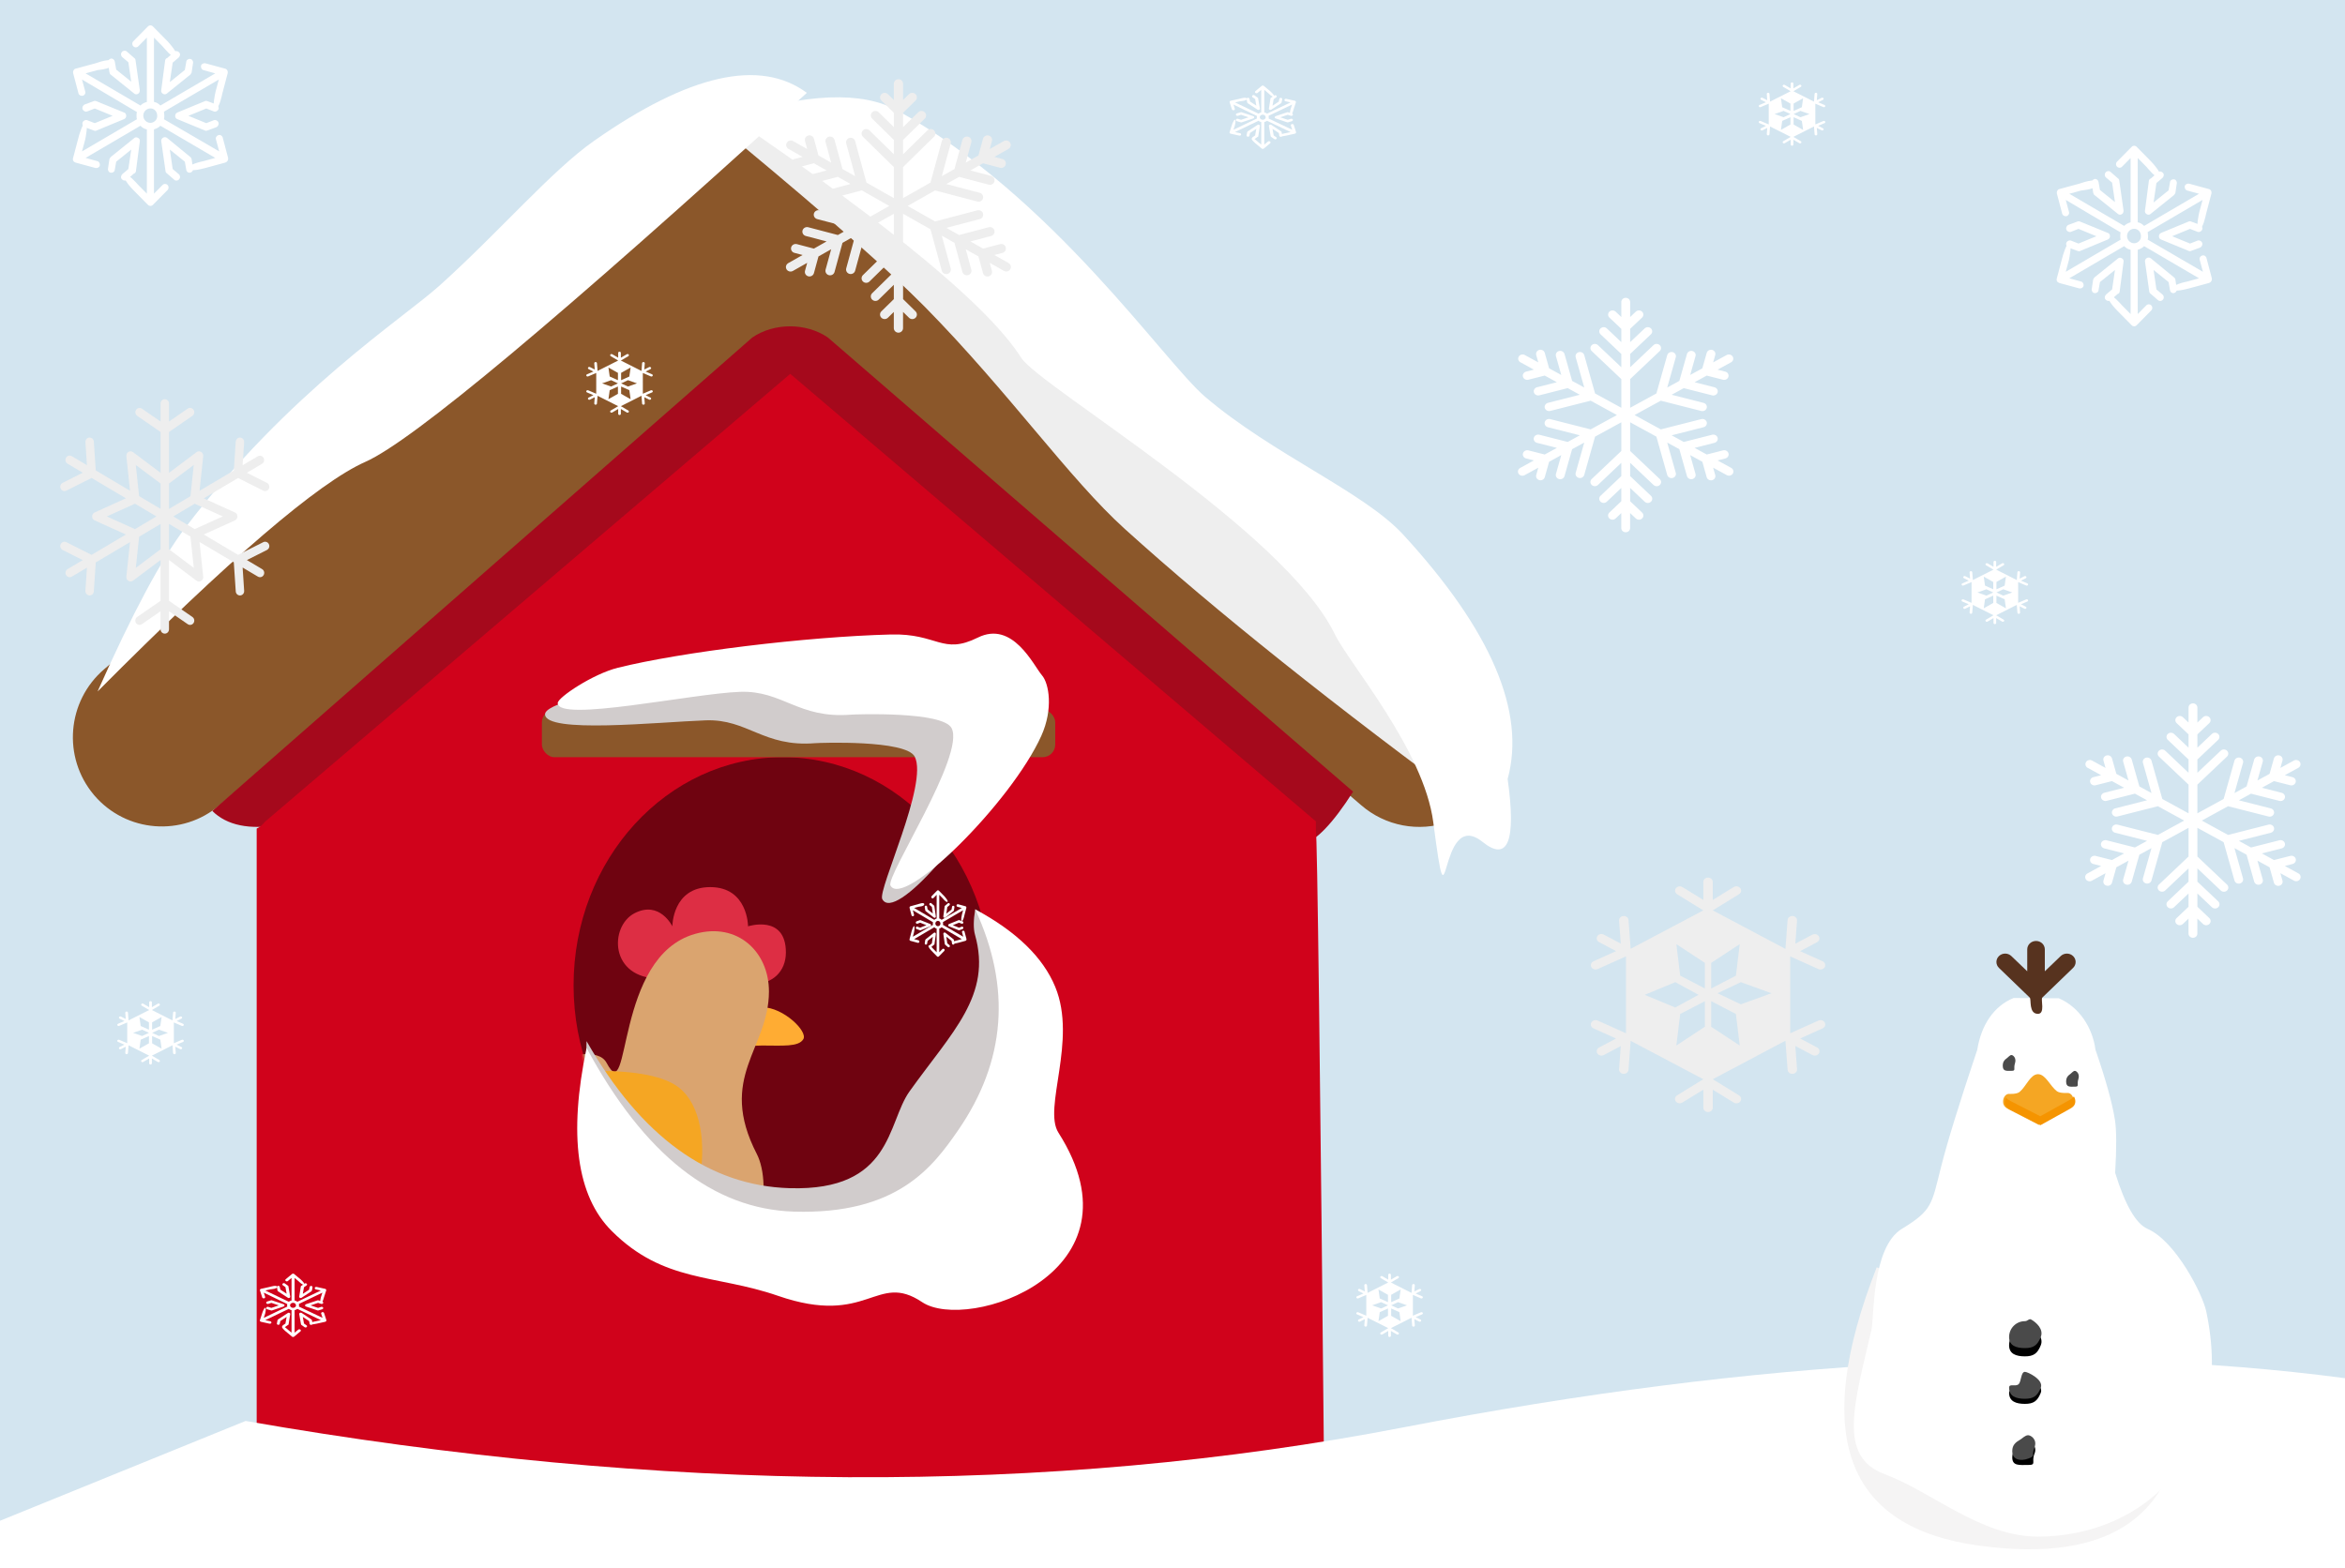 <?xml version="1.0" encoding="UTF-8"?>
<svg width="740px" height="495px" viewBox="0 0 740 495" version="1.1" xmlns="http://www.w3.org/2000/svg" xmlns:xlink="http://www.w3.org/1999/xlink">
    <!-- Generator: Sketch 58 (84663) - https://sketch.com -->
    <title>3rd day of christmas</title>
    <desc>Created with Sketch.</desc>
    <defs>
        <ellipse id="path-1" cx="66" cy="72" rx="66" ry="72"></ellipse>
    </defs>
    <g id="3rd-day-of-christmas" stroke="none" stroke-width="1" fill="none" fill-rule="evenodd">
        <rect id="Rectangle" fill="#D3E5F0" x="0" y="0" width="740" height="496"></rect>
        <g id="Bird-house" transform="translate(23, -13)">
            <path d="M442.959,224.231 L238.342,49.431 C231.475,43.523 221.338,43.523 214.471,49.431 L9.859,224.237 C-1.904,234.319 -3.344,252.036 6.634,263.897 L6.735,264.017 C16.823,275.809 34.52,277.194 46.309,267.115 L219.427,118.869 C223.448,115.426 229.367,115.426 233.388,118.869 L406.506,267.115 L406.517,267.124 C414.145,273.748 424.728,275.761 434.244,272.398 C443.759,269.034 450.746,260.81 452.548,250.853 C454.349,240.896 450.689,230.734 442.959,224.231 L442.959,224.231 Z" id="Path" fill="#8B572A" fill-rule="nonzero"></path>
            <path d="M404,262.878 L238.268,119.539 C231.397,114.82 221.254,114.82 214.382,119.539 L44,268.966 C62.426,287.205 120.873,255.883 219.341,175.001 C223.364,172.251 234.477,189.25 238.5,192 C307.764,257.718 357.597,286.885 388,279.5 C392.259,278.465 397.592,272.925 404,262.878 Z" id="Path" fill="#A5091C" fill-rule="nonzero"></path>
            <path d="M211,58.729 C216.842,51.459 227.471,50.301 234.741,56.142 C234.926,56.29 235.107,56.442 235.285,56.598 L434.69,231.095 C445.731,240.757 449.715,256.203 444.726,270 L444.726,270 L444.726,270 C398.226,235.898 360.65,205.898 332,180 C314.403,164.094 295.411,136.865 269,110 C257.94,98.749 238.606,81.659 211,58.729 Z" id="Rectangle" fill="#EEEEEE"></path>
            <path d="M392.249,275.289 L392.249,272.251 L226.377,131 L60.549,272.428 C59.861,273.354 58.986,274.075 58,274.529 L58,494 L395,494 C393.594,348.784 392.677,275.88 392.249,275.289 Z" id="Shape" fill="#D0021B" fill-rule="nonzero"></path>
            <g id="Rooster" transform="translate(158, 252)">
                <mask id="mask-2" fill="white">
                    <use xlink:href="#path-1"></use>
                </mask>
                <use id="Mask" fill="#6F0310" xlink:href="#path-1"></use>
                <g mask="url(#mask-2)">
                    <g transform="translate(-1, 127.5) scale(-1, 1) translate(1, -127.5) translate(-75, 41)">
                        <g id="g20" stroke-width="1" fill="none" transform="translate(88.5, 151.61) scale(-1, 1) rotate(-180) translate(-88.5, -151.61) translate(74, 130.61)">
                            <path d="M27.969,13.785 C27.512,14.612 26.803,15.172 26.02,15.581 C18.576,23.42 23.867,32.615 23.867,32.615 C23.867,35.151 28.528,41.804 23.867,41.804 L19.205,37.21 C14.544,32.615 14.544,18.83 14.544,18.83 L5.221,18.83 C2.643,18.83 0.559,16.771 0.559,14.235 C0.559,11.694 2.643,9.64 5.221,9.64 L10.386,9.64 L9.351,9.089 C7.085,7.88 6.242,5.091 7.468,2.858 C8.689,0.625 11.518,-0.207 13.784,1.002 L26.086,7.559 C28.351,8.762 29.195,11.552 27.969,13.785" id="path22" fill="#FFAC33" fill-rule="nonzero"></path>
                        </g>
                        <g id="g24" stroke-width="1" fill="none" transform="translate(59.9, 151.61) scale(-1, 1) rotate(-180) translate(-59.9, -151.61) translate(45.4, 130.61)">
                            <path d="M27.969,13.785 C27.517,14.612 26.803,15.172 26.025,15.581 C18.581,23.42 23.867,32.615 23.867,32.615 C23.867,35.151 28.528,41.804 23.867,41.804 L19.205,37.21 C14.544,32.615 14.544,18.83 14.544,18.83 L5.221,18.83 C2.643,18.83 0.559,16.771 0.559,14.235 C0.559,11.694 2.643,9.64 5.221,9.64 L10.386,9.64 L9.351,9.089 C7.085,7.88 6.242,5.091 7.468,2.858 C8.689,0.625 11.518,-0.207 13.784,1.002 L26.086,7.559 C28.351,8.762 29.195,11.552 27.969,13.785" id="path26" fill="#FFAC33" fill-rule="nonzero"></path>
                        </g>
                        <g id="g28" stroke-width="1" fill="none" transform="translate(12.5, 44) scale(-1, 1) rotate(-180) translate(-12.5, -44) translate(0, 37)">
                            <path d="M13.5,1 C7.063,1 2,0.5 0.5,3 C-1,5.5 6.878,13.057 13.315,13.057 C19.753,13.057 24.969,9.012 24.969,4.029 C24.969,-0.955 19.937,1 13.5,1 Z" id="path30" fill="#FFAC33" fill-rule="nonzero"></path>
                        </g>
                        <g id="g32" stroke-width="1" fill="none" transform="translate(32.5, 25) scale(-1, 1) rotate(-180) translate(-32.5, -25) translate(6, 0)">
                            <path d="M35.828,37.625 C35.828,37.625 35.828,50 23.885,50 C11.943,50 11.943,37.625 11.943,37.625 C11.943,37.625 1.45519152e-11,41.494 1.45519152e-11,29.375 C1.45519152e-11,23.261 4.383,19.429 9.888,19.528 L9.888,0.499 C9.888,-3.626 36.027,19.111 34.685,21.125 L39.809,21.125 C55.732,21.125 55.732,37.625 47.77,41.75 C39.809,45.875 35.828,37.625 35.828,37.625 Z" id="path34" fill="#DD2E44" fill-rule="nonzero"></path>
                        </g>
                        <g id="g36" stroke-width="1" fill="none" transform="translate(79.3, 78.341) scale(-1, 1) rotate(-180) translate(-79.3, -78.341) translate(11.3, 13.341)">
                            <path d="M66.899,8.954 C60.308,8.954 55.257,-0.27 48.951,1.018 C39.861,2.876 39.092,0.803 34.685,6.474 C-0.751,20.858 -0.751,50.122 3.851,59.05 C16.444,83.479 0.048,92.255 0.048,110.425 C0.048,122.861 9.898,132.337 23.301,128.594 C49,121.422 43.466,73.049 51.252,87.818 C56.444,97.665 89.192,77.216 95.432,92.282 C106.937,120.057 123.193,123.139 130.262,105.882 C144.117,72.05 127.624,37.871 97.733,18.874 C92.382,15.473 95.322,2.578 88.529,1.018 C82.321,-0.407 74.265,8.954 66.899,8.954 Z" id="path38" fill="#DAA46F" fill-rule="nonzero"></path>
                        </g>
                        <path d="M39.857,63.202 C48.887,56.266 74.268,56.266 116,63.202 C113.04,84.949 108.952,99.08 103.735,105.595 C87.82,125.47 61.642,128.85 52.632,123.834 C32.472,112.61 25.807,73.994 39.857,63.202 Z" id="Rectangle" fill="#F5A623"></path>
                    </g>
                </g>
            </g>
            <path d="M451.386,45.69 C401.76,82.06 372.135,108.436 362.511,124.818 C357.065,134.087 281.496,181.938 266.631,215.511 C262.484,224.876 239.843,252.932 237.667,275.907 C233.913,315.552 236.258,270.627 222.364,282.604 C214.566,289.327 211.692,282.805 213.741,263.04 C207.221,242.033 217.31,215.95 244.01,184.791 C255.96,170.845 284.367,158.013 304.956,139.136 C317.592,127.551 350.696,74.432 398.787,45.474 C409.712,38.895 427.245,38.967 451.386,45.69 Z" id="Rectangle" fill="#FFFFFF" transform="translate(331.604, 166.608) scale(-1, 1) rotate(2) translate(-331.604, -166.608) "></path>
            <path d="M238.346,47.854 C188.303,78.937 158.424,100.958 148.708,113.915 C138.992,126.873 90.726,163.378 3.91,223.432 C-3.398,206.573 6.544,185.908 33.738,161.437 C45.908,150.484 68.145,138.951 89.201,124.218 C102.124,115.176 132.523,85.368 181.96,63.109 C193.191,58.052 211.986,52.967 238.346,47.854 Z" id="Rectangle" fill="#FFFFFF" transform="translate(119.967, 135.643) scale(-1, 1) rotate(77) translate(-119.967, -135.643) "></path>
        </g>
        <g id="Snowflake" transform="translate(479, 94)" fill="#FFFFFF" fill-rule="nonzero">
            <path d="M67.337,53.695 L63.005,51.324 L65.468,50.701 C65.95,50.579 66.326,50.223 66.455,49.767 C66.585,49.311 66.447,48.825 66.095,48.491 C65.743,48.157 65.23,48.026 64.748,48.148 L59.587,49.458 L55.757,47.363 L62.034,45.772 C62.778,45.582 63.22,44.857 63.021,44.152 C62.816,43.45 62.055,43.034 61.311,43.216 L52.339,45.494 L48.509,43.401 L58.594,40.84 C59.338,40.65 59.78,39.926 59.582,39.22 C59.378,38.518 58.616,38.101 57.871,38.284 L45.091,41.53 L36.811,37 L45.088,32.473 L57.869,35.718 C58.613,35.907 59.378,35.489 59.577,34.784 C59.777,34.079 59.335,33.354 58.591,33.165 L48.506,30.604 L52.336,28.511 L61.308,30.789 C62.053,30.978 62.818,30.56 63.017,29.855 C63.217,29.15 62.775,28.425 62.031,28.236 L55.754,26.645 L59.584,24.549 L64.746,25.86 C65.484,26.035 66.234,25.616 66.431,24.919 C66.627,24.222 66.197,23.505 65.465,23.307 L63.002,22.684 L67.335,20.313 C67.952,19.927 68.146,19.153 67.778,18.545 C67.409,17.937 66.606,17.706 65.942,18.016 L61.613,20.384 L62.274,18.051 C62.472,17.346 62.03,16.622 61.286,16.433 C60.544,16.259 59.789,16.672 59.579,17.369 L58.198,22.256 L54.365,24.351 L56.047,18.407 C56.143,18.069 56.093,17.707 55.908,17.403 C55.723,17.099 55.417,16.878 55.059,16.787 C54.316,16.61 53.558,17.024 53.349,17.723 L50.944,26.222 L47.117,28.316 L49.82,18.759 C50.019,18.054 49.576,17.33 48.832,17.142 C48.09,16.966 47.334,17.38 47.125,18.077 L43.702,30.184 L35.419,34.711 L35.419,25.654 L44.776,16.79 C45.305,16.272 45.297,15.447 44.759,14.938 C44.221,14.428 43.351,14.421 42.804,14.922 L35.419,21.917 L35.419,17.726 L41.986,11.504 C42.515,10.986 42.507,10.162 41.969,9.652 C41.431,9.142 40.561,9.135 40.014,9.636 L35.419,13.989 L35.419,9.797 L39.196,6.219 C39.725,5.7 39.717,4.876 39.179,4.366 C38.641,3.857 37.771,3.849 37.224,4.35 L35.419,6.06 L35.419,1.321 C35.419,0.592 34.794,0 34.024,0 C33.254,0 32.629,0.592 32.629,1.321 L32.629,6.06 L30.827,4.353 C30.279,3.852 29.409,3.859 28.871,4.369 C28.333,4.879 28.326,5.703 28.854,6.221 L32.629,9.797 L32.629,13.989 L28.037,9.639 C27.49,9.138 26.62,9.145 26.082,9.655 C25.543,10.164 25.536,10.988 26.065,11.507 L32.629,17.726 L32.629,21.917 L25.247,14.924 C24.7,14.423 23.83,14.431 23.292,14.94 C22.754,15.45 22.746,16.274 23.275,16.793 L32.632,25.657 L32.632,34.714 L24.352,30.187 L20.928,18.077 C20.8,17.621 20.424,17.265 19.943,17.142 C19.462,17.02 18.948,17.15 18.596,17.483 C18.243,17.817 18.105,18.303 18.233,18.759 L20.937,28.316 L17.109,26.222 L14.699,17.72 C14.492,17.02 13.732,16.605 12.989,16.787 C12.631,16.878 12.325,17.099 12.14,17.403 C11.955,17.707 11.905,18.069 12.001,18.407 L13.683,24.351 L9.85,22.256 L8.472,17.369 C8.343,16.912 7.967,16.555 7.486,16.433 C7.004,16.31 6.49,16.44 6.137,16.774 C5.784,17.107 5.645,17.594 5.774,18.051 L6.435,20.384 L2.105,18.016 C1.445,17.706 0.643,17.936 0.274,18.541 C-0.094,19.146 0.097,19.918 0.711,20.305 L5.043,22.676 L2.58,23.299 C1.836,23.488 1.393,24.212 1.592,24.917 C1.791,25.622 2.555,26.041 3.299,25.852 L8.461,24.542 L12.291,26.637 L6.014,28.228 C5.347,28.407 4.919,29.023 5.009,29.675 C5.099,30.326 5.68,30.816 6.374,30.826 C6.496,30.825 6.618,30.81 6.737,30.781 L15.709,28.503 L19.539,30.596 L9.454,33.157 C8.786,33.336 8.358,33.952 8.449,34.604 C8.539,35.255 9.12,35.745 9.814,35.755 C9.936,35.754 10.058,35.739 10.176,35.71 L22.957,32.465 L31.237,37 L22.959,41.527 L10.179,38.282 C9.435,38.101 8.676,38.517 8.469,39.217 C8.373,39.556 8.423,39.918 8.608,40.221 C8.793,40.525 9.099,40.747 9.457,40.837 L19.542,43.398 L15.711,45.492 L6.739,43.216 C5.996,43.038 5.238,43.453 5.029,44.152 C4.933,44.49 4.983,44.852 5.168,45.156 C5.354,45.46 5.659,45.681 6.017,45.772 L12.294,47.363 L8.463,49.458 L3.302,48.148 C2.56,47.973 1.805,48.387 1.595,49.083 C1.396,49.788 1.838,50.512 2.583,50.701 L5.046,51.324 L0.713,53.695 C0.158,53.988 -0.117,54.602 0.047,55.184 C0.211,55.766 0.772,56.169 1.408,56.161 C1.653,56.161 1.894,56.1 2.105,55.984 L6.435,53.616 L5.774,55.949 C5.59,56.649 6.032,57.359 6.768,57.546 C7.503,57.732 8.26,57.325 8.469,56.631 L9.85,51.745 L13.683,49.649 L12.001,55.593 C11.801,56.298 12.242,57.024 12.987,57.214 C13.732,57.404 14.498,56.985 14.699,56.28 L17.104,47.78 L20.931,45.687 L18.228,55.244 C18.044,55.943 18.486,56.654 19.221,56.84 C19.957,57.026 20.714,56.619 20.923,55.925 L24.346,43.819 L32.626,39.291 L32.626,48.348 L23.269,57.213 C22.74,57.731 22.748,58.555 23.286,59.065 C23.824,59.575 24.694,59.582 25.242,59.081 L32.623,52.088 L32.623,56.28 L26.056,62.501 C25.528,63.019 25.535,63.844 26.073,64.353 C26.611,64.863 27.481,64.87 28.029,64.369 L32.621,60.019 L32.621,64.211 L28.843,67.789 C28.315,68.308 28.322,69.132 28.86,69.642 C29.398,70.151 30.268,70.159 30.816,69.658 L32.618,67.951 L32.618,72.679 C32.618,73.408 33.242,74 34.013,74 C34.783,74 35.408,73.408 35.408,72.679 L35.408,67.94 L37.21,69.647 C37.471,69.897 37.826,70.038 38.198,70.038 C38.569,70.038 38.924,69.897 39.185,69.647 C39.73,69.131 39.73,68.295 39.185,67.779 L35.419,64.203 L35.419,60.011 L40.011,64.362 C40.272,64.611 40.627,64.752 40.999,64.752 C41.37,64.752 41.725,64.611 41.986,64.362 C42.531,63.845 42.531,63.009 41.986,62.493 L35.419,56.274 L35.419,52.083 L42.801,59.076 C43.062,59.326 43.417,59.466 43.788,59.466 C44.159,59.466 44.515,59.326 44.776,59.076 C45.32,58.56 45.32,57.723 44.776,57.207 L35.419,48.346 L35.419,39.289 L43.699,43.816 L47.122,55.923 C47.324,56.626 48.086,57.044 48.83,56.858 C49.187,56.769 49.493,56.547 49.678,56.244 C49.863,55.94 49.913,55.58 49.817,55.241 L47.114,45.684 L50.941,47.778 L53.346,56.277 C53.549,56.98 54.313,57.397 55.056,57.21 C55.801,57.02 56.243,56.295 56.044,55.59 L54.362,49.646 L58.195,51.742 L59.576,56.629 C59.777,57.332 60.54,57.749 61.283,57.564 C61.641,57.474 61.946,57.253 62.132,56.95 C62.317,56.646 62.367,56.285 62.271,55.947 L61.61,53.613 L65.94,55.981 C66.603,56.322 67.433,56.101 67.812,55.482 C68.19,54.863 67.98,54.071 67.337,53.695 L67.337,53.695 Z" id="Path"></path>
        </g>
        <path d="M438.494,402 C438.381,402.002 438.274,402.042 438.196,402.113 C438.118,402.183 438.075,402.278 438.076,402.376 L438.076,403.904 L436.21,402.81 C436.14,402.767 436.057,402.743 435.971,402.742 L435.971,402.743 C435.783,402.742 435.616,402.85 435.562,403.007 C435.508,403.165 435.579,403.335 435.738,403.424 L438.076,404.797 L431.569,408.075 L431.377,405.624 C431.365,405.43 431.183,405.277 430.961,405.274 C430.842,405.272 430.727,405.315 430.645,405.391 C430.563,405.467 430.522,405.57 430.532,405.674 L430.685,407.628 L429.166,406.863 C429.092,406.824 429.007,406.806 428.921,406.811 C428.733,406.822 428.576,406.939 428.535,407.099 C428.494,407.259 428.578,407.423 428.742,407.503 L430.266,408.271 L428.242,409.137 C428.106,409.195 428.015,409.313 428.005,409.445 C427.995,409.576 428.066,409.703 428.191,409.777 C428.317,409.851 428.478,409.861 428.614,409.803 L431.152,408.718 L431.15,415.28 L428.614,414.195 C428.551,414.167 428.48,414.154 428.409,414.156 L428.409,414.158 C428.214,414.164 428.049,414.286 428.009,414.453 C427.969,414.619 428.065,414.789 428.242,414.862 L430.264,415.727 L428.742,416.494 C428.54,416.597 428.471,416.823 428.588,417 C428.705,417.176 428.963,417.237 429.166,417.136 L430.685,416.371 L430.532,418.325 C430.512,418.461 430.581,418.596 430.71,418.675 C430.839,418.754 431.008,418.764 431.148,418.701 C431.288,418.637 431.376,418.512 431.377,418.374 L431.569,415.925 L438.076,419.198 L435.738,420.571 C435.606,420.642 435.529,420.77 435.538,420.906 C435.546,421.041 435.639,421.161 435.779,421.22 C435.919,421.278 436.084,421.265 436.21,421.185 L438.076,420.09 L438.076,421.625 C438.074,421.758 438.154,421.882 438.287,421.95 C438.419,422.017 438.582,422.017 438.714,421.95 C438.846,421.882 438.926,421.758 438.924,421.625 L438.924,420.09 L440.791,421.185 C440.916,421.265 441.082,421.278 441.222,421.22 C441.362,421.161 441.454,421.041 441.463,420.906 C441.472,420.77 441.395,420.642 441.263,420.571 L438.924,419.198 L445.43,415.916 L445.624,418.376 C445.625,418.513 445.713,418.639 445.853,418.702 C445.993,418.765 446.161,418.755 446.291,418.677 C446.42,418.598 446.488,418.463 446.468,418.326 L446.316,416.361 L447.835,417.128 C447.966,417.2 448.133,417.204 448.268,417.138 C448.404,417.072 448.487,416.946 448.485,416.81 C448.483,416.674 448.396,416.55 448.259,416.487 L446.745,415.724 L448.759,414.862 C448.937,414.787 449.033,414.615 448.99,414.447 C448.947,414.279 448.776,414.159 448.578,414.158 C448.512,414.157 448.446,414.171 448.386,414.197 L445.859,415.278 L445.857,408.722 L448.386,409.803 C448.597,409.892 448.851,409.816 448.953,409.633 C449.056,409.449 448.969,409.227 448.759,409.137 L446.745,408.276 L448.259,407.512 C448.426,407.431 448.511,407.263 448.465,407.1 C448.42,406.938 448.256,406.823 448.065,406.818 C447.984,406.817 447.904,406.834 447.835,406.87 L446.316,407.636 L446.468,405.674 C446.478,405.568 446.436,405.463 446.351,405.387 C446.266,405.31 446.148,405.269 446.026,405.274 C445.809,405.283 445.635,405.434 445.624,405.624 L445.43,408.082 L438.924,404.797 L441.263,403.424 C441.395,403.353 441.472,403.225 441.463,403.089 C441.454,402.954 441.362,402.834 441.222,402.775 C441.082,402.717 440.916,402.73 440.791,402.81 L438.924,403.904 L438.924,402.376 C438.926,402.276 438.881,402.179 438.8,402.109 C438.719,402.038 438.608,401.999 438.494,402 Z M442,407 L441.596,409.844 L439,411 L439,408.688 L442,407 Z M435,407 L438,408.69 L438,411 L435.401,409.838 L435,407 Z M435.841,411 L438,411.999 L435.837,413 L433,412.001 L435.841,411 Z M441.162,411 L444,411.999 L441.161,413 L439,412.001 L441.162,411 Z M439,413 L441.597,414.157 L442,417 L439,415.31 L439,413 Z M438,413 L438,415.306 L435,417 L435.402,414.158 L438,413 Z" id="path6916" fill="#FFFFFF"></path>
        <g id="Snowflake" transform="translate(19, 126)" fill="#EEEEEE">
            <path d="M32.98,0 C32.627,0.006 32.29,0.156 32.044,0.417 C31.798,0.677 31.663,1.028 31.668,1.391 L31.668,7.046 L25.802,2.996 C25.583,2.837 25.321,2.749 25.052,2.745 L25.052,2.75 C24.46,2.746 23.936,3.144 23.766,3.727 C23.596,4.311 23.821,4.939 24.319,5.27 L31.668,10.347 L31.668,23.235 L22.996,16.719 C22.57,16.393 21.995,16.358 21.533,16.63 C21.072,16.902 20.812,17.429 20.873,17.971 L22.033,28.896 L11.217,22.476 L10.613,13.407 C10.575,12.691 10.005,12.126 9.307,12.113 C8.931,12.107 8.57,12.265 8.313,12.547 C8.056,12.829 7.928,13.21 7.958,13.595 L8.437,20.823 L3.664,17.992 C3.432,17.849 3.164,17.782 2.894,17.8 C2.305,17.84 1.811,18.273 1.681,18.865 C1.552,19.457 1.816,20.067 2.332,20.363 L7.12,23.203 L0.76,26.408 C0.332,26.623 0.048,27.056 0.016,27.545 C-0.017,28.033 0.206,28.502 0.601,28.775 C0.996,29.048 1.503,29.084 1.931,28.869 L9.905,24.857 L20.732,31.282 L10.863,35.749 C10.381,35.968 10.071,36.457 10.07,36.997 C10.068,37.537 10.377,38.027 10.858,38.248 L20.732,42.71 L9.9,49.135 L1.931,45.122 C1.731,45.019 1.509,44.97 1.285,44.978 L1.285,44.983 C0.672,45.006 0.153,45.456 0.028,46.074 C-0.097,46.692 0.205,47.317 0.76,47.589 L7.115,50.788 L2.332,53.629 C1.697,54.009 1.481,54.845 1.848,55.498 C2.214,56.152 3.026,56.378 3.664,56.004 L8.437,53.174 L7.958,60.402 C7.896,60.907 8.111,61.406 8.517,61.698 C8.923,61.989 9.452,62.025 9.892,61.792 C10.332,61.558 10.61,61.093 10.613,60.584 L11.217,51.521 L22.028,45.106 L20.873,56.026 C20.816,56.564 21.074,57.086 21.532,57.357 C21.989,57.628 22.559,57.597 22.986,57.278 L31.668,50.761 L31.668,63.634 L24.319,68.711 C23.904,68.975 23.663,69.45 23.689,69.951 C23.716,70.451 24.007,70.897 24.447,71.112 C24.887,71.328 25.407,71.279 25.802,70.984 L31.668,66.935 L31.668,72.611 C31.662,73.105 31.914,73.564 32.329,73.813 C32.744,74.062 33.258,74.062 33.673,73.813 C34.088,73.564 34.34,73.105 34.333,72.611 L34.333,66.935 L40.2,70.984 C40.595,71.279 41.114,71.328 41.555,71.112 C41.995,70.897 42.286,70.451 42.312,69.951 C42.339,69.45 42.098,68.975 41.683,68.711 L34.333,63.634 L34.333,50.761 L43.005,57.283 C43.433,57.61 44.009,57.645 44.471,57.372 C44.933,57.098 45.192,56.569 45.129,56.026 L43.963,45.069 L54.78,51.489 L55.389,60.589 C55.392,61.098 55.669,61.563 56.109,61.797 C56.549,62.031 57.079,61.995 57.485,61.703 C57.891,61.411 58.106,60.912 58.043,60.407 L57.564,53.137 L62.338,55.972 C62.751,56.241 63.274,56.255 63.7,56.01 C64.127,55.765 64.388,55.299 64.382,54.797 C64.376,54.295 64.103,53.836 63.67,53.602 L58.913,50.777 L65.242,47.589 C65.802,47.313 66.103,46.677 65.968,46.054 C65.832,45.431 65.296,44.987 64.675,44.983 C64.465,44.982 64.258,45.032 64.071,45.128 L56.128,49.13 L45.301,42.704 L55.139,38.253 C55.62,38.034 55.931,37.545 55.932,37.006 C55.933,36.466 55.625,35.976 55.144,35.755 L45.296,31.298 L56.123,24.873 L64.071,28.869 C64.732,29.201 65.53,28.92 65.854,28.24 C66.177,27.561 65.903,26.74 65.242,26.408 L58.913,23.219 L63.67,20.395 C64.196,20.096 64.462,19.472 64.32,18.871 C64.178,18.271 63.662,17.843 63.061,17.827 L63.061,17.832 C62.807,17.822 62.556,17.887 62.338,18.019 L57.564,20.855 L58.043,13.595 C58.075,13.202 57.941,12.814 57.675,12.53 C57.409,12.247 57.036,12.095 56.653,12.113 C55.971,12.147 55.425,12.707 55.389,13.407 L54.78,22.503 L43.973,28.917 L45.129,17.976 C45.2,17.312 44.793,16.693 44.166,16.511 L44.166,16.505 C43.771,16.391 43.347,16.47 43.016,16.719 L34.333,23.235 L34.333,10.347 L41.683,5.27 C42.098,5.006 42.339,4.531 42.312,4.03 C42.286,3.53 41.995,3.084 41.555,2.869 C41.114,2.653 40.595,2.702 40.2,2.996 L34.333,7.046 L34.333,1.391 C34.339,1.021 34.198,0.663 33.943,0.401 C33.688,0.139 33.341,-0.005 32.98,0 Z M42.146,20.753 L41.095,30.624 L34.333,34.636 L34.333,26.611 L42.146,20.753 Z M23.85,20.764 L31.668,26.617 L31.668,34.615 L24.896,30.592 L23.85,20.764 Z M23.6,32.983 L30.362,36.996 L23.59,41.014 L14.704,37.001 L23.6,32.983 Z M42.438,32.994 L51.297,36.996 L42.433,41.003 L35.687,37.001 L42.438,32.994 Z M34.333,39.355 L41.1,43.368 L42.152,53.233 L34.333,47.369 L34.333,39.355 Z M31.668,39.387 L31.668,47.375 L23.855,53.244 L24.902,43.4 L31.668,39.387 Z" id="path6916"></path>
        </g>
        <g id="Group-27" transform="translate(82, 402)" fill="#FFFFFF" fill-rule="nonzero">
            <path d="M20.991,14.68 L20.268,12.44 C20.22,12.24 19.931,12.08 19.69,12.16 C19.449,12.2 19.256,12.44 19.353,12.64 L19.786,13.96 L12.317,10.4 C12.365,10.28 12.365,10.12 12.365,10 C12.365,9.84 12.317,9.72 12.317,9.56 L19.738,6 L19.304,7.32 C19.256,7.52 18.776,9.101 19.271,9.213 C19.765,9.326 20.172,7.72 20.22,7.52 L20.943,5.28 C20.991,5.08 20.846,4.84 20.605,4.8 L17.907,4.2 C17.666,4.16 17.377,4.28 17.329,4.48 C17.281,4.68 17.425,4.92 17.666,4.96 L19.256,5.32 L11.835,8.88 C11.594,8.68 11.305,8.52 10.968,8.48 L10.968,1.36 L12.125,2.32 C12.317,2.48 13.465,3.708 13.959,3.483 C14.453,3.258 12.992,1.92 12.799,1.76 L10.824,0.12 C10.631,-0.04 10.342,-0.04 10.149,0.12 L8.173,1.76 C7.981,1.92 7.981,2.16 8.173,2.32 C8.366,2.48 8.655,2.48 8.848,2.32 L10.004,1.36 L10.004,8.48 C9.667,8.56 9.378,8.68 9.137,8.88 L1.716,5.32 L3.306,4.96 C3.547,4.92 5.559,4.831 5.435,4.157 C5.312,3.483 3.306,4.16 3.065,4.2 L0.367,4.8 C0.126,4.84 -0.018,5.08 0.03,5.28 L0.753,7.52 C0.801,7.72 1.09,7.84 1.331,7.8 C1.572,7.76 1.764,7.52 1.668,7.32 L1.234,6 L8.655,9.6 C8.607,9.72 8.607,9.88 8.607,10 C8.607,10.16 8.607,10.28 8.655,10.4 L1.234,13.96 L1.668,12.64 C1.716,12.44 2.1,10.899 1.729,10.787 C1.359,10.674 0.801,12.24 0.753,12.44 L0.03,14.68 C-0.067,14.92 0.078,15.12 0.367,15.2 L3.065,15.8 C3.306,15.84 3.596,15.72 3.644,15.52 C3.692,15.32 3.547,15.08 3.306,15.04 L1.716,14.68 L9.137,11.12 C9.378,11.32 9.667,11.48 10.004,11.52 L10.004,18.64 L8.848,17.68 C8.655,17.52 7.412,16.292 7.041,16.629 C6.671,16.966 7.981,18.08 8.173,18.24 L10.149,19.88 C10.342,20.04 10.631,20.04 10.824,19.88 L12.799,18.24 C12.992,18.08 12.992,17.84 12.799,17.68 C12.606,17.52 12.317,17.52 12.125,17.68 L10.968,18.64 L10.968,11.52 C11.305,11.44 11.594,11.32 11.835,11.12 L19.256,14.68 L17.666,15.04 C17.425,15.08 15.565,15.393 15.688,15.843 C15.812,16.292 17.666,15.84 17.907,15.8 L20.605,15.2 C20.894,15.12 21.039,14.92 20.991,14.68 Z M10.486,10.8 C10.004,10.8 9.522,10.48 9.522,10 C9.522,9.56 9.956,9.2 10.486,9.2 C11.016,9.2 11.402,9.56 11.402,10 C11.45,10.44 10.968,10.8 10.486,10.8 Z" id="Shape"></path>
            <path d="M5.759,5.592 L8.828,7.608 C8.97,7.727 9.206,7.727 9.348,7.648 C9.536,7.568 9.584,7.41 9.584,7.252 L9.017,4.01 C9.017,3.931 8.923,3.812 8.828,3.773 L7.884,3.101 C7.695,2.943 7.365,2.982 7.223,3.14 C7.034,3.298 7.081,3.575 7.27,3.694 L8.073,4.247 L8.451,6.343 L6.468,5.038 L6.279,4.168 C6.232,3.971 5.995,3.812 5.759,3.852 C5.523,3.891 5.334,4.089 5.382,4.287 L5.571,5.315 C5.618,5.473 5.665,5.552 5.759,5.592 Z M2.643,10.494 C2.407,10.415 2.124,10.534 2.03,10.731 C1.935,10.929 2.077,11.166 2.313,11.245 L3.493,11.601 C3.54,11.601 3.588,11.641 3.682,11.641 C3.729,11.641 3.824,11.641 3.871,11.601 L7.506,10.376 C7.695,10.297 7.79,10.178 7.79,10.02 C7.79,9.862 7.695,9.703 7.506,9.664 L3.824,8.438 C3.729,8.399 3.588,8.399 3.493,8.438 L2.313,8.794 C2.077,8.873 1.935,9.11 2.03,9.308 C2.124,9.506 2.407,9.624 2.643,9.545 L3.635,9.229 L5.995,10.02 L3.635,10.811 L2.643,10.494 Z M9.064,16.029 L9.584,12.787 C9.631,12.629 9.536,12.471 9.348,12.392 C9.159,12.313 8.97,12.313 8.828,12.432 L5.759,14.448 C5.665,14.527 5.618,14.606 5.571,14.685 L5.382,15.713 C5.334,15.911 5.523,16.148 5.759,16.148 C5.995,16.188 6.279,16.029 6.279,15.832 L6.468,14.962 L8.451,13.657 L8.073,15.753 L7.27,16.306 C7.081,16.464 7.034,16.702 7.223,16.86 C7.412,17.018 7.695,17.057 7.884,16.899 L8.828,16.227 C8.97,16.227 9.017,16.109 9.064,16.029 Z M16.241,14.448 L13.172,12.392 C13.172,12.392 13.172,12.392 13.172,12.392 C12.841,12.194 12.369,12.432 12.416,12.748 C12.416,12.748 12.416,12.748 12.416,12.748 L12.983,15.99 C12.983,16.069 13.077,16.188 13.172,16.227 L14.116,16.899 C14.305,17.057 14.635,17.018 14.777,16.86 C14.966,16.702 14.919,16.425 14.73,16.306 L13.927,15.753 L13.549,13.657 L15.532,14.962 L15.721,15.832 C15.768,16.069 16.005,16.188 16.241,16.148 C16.477,16.109 16.666,15.911 16.618,15.713 L16.429,14.685 C16.382,14.567 16.335,14.488 16.241,14.448 Z M19.357,9.545 C19.593,9.624 19.876,9.506 19.97,9.308 C20.065,9.11 19.923,8.873 19.687,8.794 L18.507,8.438 C18.412,8.399 18.271,8.399 18.176,8.438 L14.541,9.664 C14.352,9.743 14.258,9.862 14.258,10.02 C14.258,10.178 14.352,10.336 14.541,10.376 L18.176,11.601 C18.271,11.641 18.412,11.641 18.507,11.601 L19.687,11.245 C19.923,11.166 20.065,10.929 19.97,10.731 C19.876,10.534 19.593,10.415 19.357,10.494 L18.365,10.811 L16.005,10.02 L18.365,9.229 L19.357,9.545 Z M12.936,4.01 L12.416,7.252 C12.369,7.41 12.464,7.568 12.652,7.648 C12.794,7.727 13.03,7.727 13.172,7.608 L16.241,5.592 C16.335,5.512 16.382,5.433 16.429,5.354 L16.618,4.326 C16.666,4.129 16.477,3.891 16.241,3.891 C16.005,3.852 15.721,4.01 15.721,4.208 L15.532,5.078 L13.549,6.382 L13.927,4.287 L14.73,3.733 C14.919,3.575 14.966,3.338 14.777,3.18 C14.588,3.022 14.305,2.982 14.116,3.14 L13.172,3.812 C13.03,3.812 12.983,3.931 12.936,4.01 Z" id="Shape"></path>
        </g>
        <g id="Snowflake" transform="translate(248, 25)" fill="#EEEEEE" fill-rule="nonzero">
            <path d="M65.784,55.486 L68.356,54.811 C68.859,54.68 69.252,54.295 69.387,53.802 C69.522,53.309 69.379,52.783 69.011,52.422 C68.644,52.061 68.108,51.92 67.605,52.051 L62.216,53.469 L58.217,51.203 L64.771,49.483 C65.548,49.278 66.009,48.494 65.802,47.731 C65.587,46.973 64.793,46.523 64.016,46.72 L54.648,49.183 L50.649,46.92 L61.179,44.151 C61.956,43.946 62.418,43.163 62.21,42.4 C61.997,41.641 61.202,41.19 60.425,41.389 L47.081,44.897 L38.435,40 L47.078,35.106 L60.422,38.614 C61.199,38.819 61.997,38.366 62.206,37.604 C62.414,36.842 61.953,36.059 61.176,35.854 L50.646,33.086 L54.645,30.823 L64.013,33.286 C64.79,33.49 65.589,33.038 65.797,32.276 C66.006,31.514 65.545,30.73 64.768,30.526 L58.214,28.806 L62.213,26.54 L67.602,27.957 C68.373,28.146 69.156,27.693 69.361,26.94 C69.566,26.186 69.118,25.411 68.354,25.197 L65.781,24.523 L70.305,21.96 C70.95,21.543 71.153,20.706 70.768,20.049 C70.383,19.391 69.544,19.141 68.852,19.477 L64.331,22.037 L65.021,19.514 C65.229,18.752 64.767,17.969 63.99,17.766 C63.215,17.577 62.427,18.024 62.207,18.777 L60.765,24.06 L56.763,26.326 L58.52,19.9 C58.62,19.534 58.568,19.143 58.374,18.814 C58.181,18.486 57.862,18.246 57.488,18.149 C56.712,17.957 55.921,18.405 55.703,19.16 L53.192,28.349 L49.195,30.611 L52.018,20.28 C52.225,19.518 51.764,18.735 50.987,18.531 C50.212,18.341 49.422,18.789 49.204,19.543 L45.63,32.631 L36.981,37.526 L36.981,27.734 L46.751,18.151 C47.303,17.591 47.295,16.7 46.734,16.149 C46.172,15.598 45.263,15.59 44.692,16.131 L36.981,23.694 L36.981,19.163 L43.838,12.437 C44.39,11.877 44.382,10.986 43.821,10.435 C43.259,9.883 42.35,9.876 41.779,10.417 L36.981,15.123 L36.981,10.591 L40.926,6.723 C41.477,6.162 41.47,5.271 40.908,4.72 C40.346,4.169 39.438,4.161 38.866,4.703 L36.981,6.551 L36.981,1.429 C36.981,0.64 36.329,0 35.525,0 C34.721,0 34.069,0.64 34.069,1.429 L34.069,6.551 L32.187,4.706 C31.615,4.164 30.707,4.172 30.145,4.723 C29.583,5.274 29.575,6.165 30.127,6.726 L34.069,10.591 L34.069,15.123 L29.274,10.42 C28.702,9.879 27.794,9.886 27.232,10.437 C26.67,10.988 26.662,11.879 27.214,12.44 L34.069,19.163 L34.069,23.694 L26.361,16.134 C25.789,15.593 24.881,15.601 24.319,16.152 C23.757,16.703 23.75,17.594 24.302,18.154 L34.071,27.737 L34.071,37.529 L25.426,32.634 L21.852,19.543 C21.718,19.05 21.325,18.665 20.823,18.532 C20.32,18.4 19.784,18.54 19.416,18.901 C19.048,19.261 18.904,19.787 19.038,20.28 L21.86,30.611 L17.864,28.349 L15.347,19.157 C15.132,18.4 14.338,17.951 13.562,18.149 C13.188,18.246 12.869,18.486 12.676,18.814 C12.482,19.143 12.43,19.534 12.53,19.9 L14.287,26.326 L10.285,24.06 L8.846,18.777 C8.711,18.284 8.319,17.898 7.816,17.765 C7.313,17.632 6.776,17.773 6.408,18.134 C6.039,18.494 5.895,19.021 6.029,19.514 L6.719,22.037 L2.198,19.477 C1.508,19.142 0.672,19.39 0.287,20.044 C-0.099,20.698 0.101,21.533 0.742,21.951 L5.266,24.514 L2.694,25.189 C1.916,25.392 1.455,26.175 1.662,26.937 C1.87,27.699 2.668,28.152 3.445,27.949 L8.834,26.531 L12.833,28.797 L6.279,30.517 C5.582,30.711 5.136,31.376 5.23,32.081 C5.324,32.785 5.931,33.315 6.655,33.326 C6.783,33.325 6.91,33.309 7.034,33.277 L16.402,30.814 L20.401,33.077 L9.871,35.846 C9.174,36.039 8.727,36.705 8.821,37.409 C8.916,38.114 9.522,38.644 10.247,38.654 C10.374,38.653 10.502,38.637 10.625,38.606 L23.969,35.097 L32.615,40 L23.972,44.894 L10.628,41.386 C9.852,41.19 9.058,41.64 8.843,42.397 C8.742,42.764 8.794,43.154 8.988,43.483 C9.181,43.811 9.5,44.051 9.874,44.149 L20.404,46.917 L16.405,49.18 L7.037,46.72 C6.261,46.528 5.469,46.976 5.251,47.731 C5.151,48.098 5.203,48.488 5.396,48.817 C5.59,49.146 5.908,49.385 6.282,49.483 L12.836,51.203 L8.837,53.469 L3.448,52.051 C2.673,51.863 1.885,52.31 1.665,53.063 C1.458,53.825 1.919,54.608 2.696,54.811 L5.269,55.486 L0.745,58.049 C0.164,58.366 -0.122,59.029 0.049,59.658 C0.22,60.288 0.806,60.723 1.47,60.714 C1.726,60.715 1.977,60.649 2.198,60.523 L6.719,57.963 L6.029,60.486 C5.837,61.242 6.298,62.01 7.066,62.211 C7.834,62.413 8.625,61.973 8.843,61.223 L10.285,55.94 L14.287,53.674 L12.53,60.1 C12.321,60.863 12.782,61.648 13.56,61.853 C14.338,62.058 15.138,61.606 15.347,60.843 L17.858,51.654 L21.855,49.391 L19.032,59.723 C18.84,60.479 19.302,61.247 20.069,61.449 C20.837,61.65 21.628,61.21 21.846,60.46 L25.42,47.371 L34.066,42.477 L34.066,52.269 L24.296,61.851 C23.744,62.412 23.752,63.303 24.313,63.854 C24.875,64.405 25.784,64.413 26.355,63.871 L34.063,56.311 L34.063,60.843 L27.206,67.569 C26.654,68.129 26.662,69.02 27.223,69.571 C27.785,70.122 28.694,70.13 29.265,69.589 L34.06,64.886 L34.06,69.417 L30.116,73.286 C29.564,73.846 29.572,74.737 30.133,75.288 C30.695,75.839 31.604,75.847 32.175,75.306 L34.057,73.46 L34.057,78.571 C34.057,79.36 34.709,80 35.513,80 C36.318,80 36.97,79.36 36.97,78.571 L36.97,73.449 L38.852,75.294 C39.124,75.564 39.495,75.716 39.883,75.716 C40.27,75.716 40.641,75.564 40.914,75.294 C41.482,74.736 41.482,73.832 40.914,73.274 L36.981,69.409 L36.981,64.877 L41.776,69.58 C42.049,69.85 42.42,70.002 42.807,70.002 C43.195,70.002 43.566,69.85 43.838,69.58 C44.407,69.022 44.407,68.118 43.838,67.56 L36.981,60.837 L36.981,56.306 L44.689,63.866 C44.961,64.136 45.333,64.288 45.72,64.288 C46.108,64.288 46.479,64.136 46.751,63.866 C47.32,63.308 47.32,62.404 46.751,61.846 L36.981,52.266 L36.981,42.474 L45.627,47.369 L49.201,60.457 C49.411,61.217 50.207,61.669 50.984,61.469 C51.357,61.371 51.676,61.132 51.87,60.804 C52.063,60.476 52.115,60.086 52.015,59.72 L49.192,49.389 L53.189,51.651 L55.7,60.84 C55.911,61.6 56.709,62.051 57.485,61.849 C58.263,61.644 58.724,60.86 58.517,60.097 L56.76,53.671 L60.762,55.937 L62.204,61.22 C62.415,61.98 63.211,62.432 63.987,62.231 C64.361,62.134 64.679,61.895 64.873,61.567 C65.066,61.239 65.119,60.849 65.018,60.483 L64.328,57.96 L68.849,60.52 C69.542,60.889 70.408,60.65 70.804,59.98 C71.199,59.311 70.979,58.455 70.308,58.049 L65.784,55.486 Z" id="Path"></path>
        </g>
        <path d="M538.978,277 C538.581,277.006 538.204,277.156 537.928,277.417 C537.652,277.678 537.501,278.028 537.507,278.391 L537.507,284.046 L530.93,279.996 C530.683,279.837 530.391,279.749 530.089,279.745 L530.089,279.75 C529.425,279.746 528.837,280.144 528.646,280.727 C528.456,281.311 528.708,281.939 529.266,282.27 L537.507,287.347 L514.577,299.476 L513.9,290.408 C513.857,289.691 513.218,289.126 512.435,289.113 C512.013,289.107 511.609,289.265 511.321,289.547 C511.033,289.829 510.889,290.21 510.923,290.595 L511.46,297.823 L506.108,294.993 C505.848,294.85 505.547,294.782 505.245,294.8 C504.584,294.84 504.031,295.273 503.885,295.865 C503.74,296.457 504.036,297.067 504.614,297.363 L509.984,300.203 L502.852,303.408 C502.372,303.623 502.054,304.056 502.017,304.545 C501.981,305.033 502.231,305.502 502.674,305.775 C503.117,306.048 503.685,306.084 504.165,305.869 L513.106,301.857 L513.1,326.135 L504.165,322.123 C503.941,322.019 503.692,321.97 503.441,321.978 L503.441,321.983 C502.753,322.006 502.171,322.456 502.031,323.074 C501.891,323.692 502.23,324.317 502.852,324.589 L509.978,327.788 L504.614,330.629 C503.903,331.009 503.66,331.845 504.072,332.498 C504.483,333.152 505.393,333.378 506.108,333.004 L511.46,330.174 L510.923,337.402 C510.853,337.907 511.094,338.406 511.549,338.698 C512.004,338.989 512.598,339.025 513.091,338.792 C513.585,338.558 513.896,338.093 513.9,337.584 L514.577,328.521 L537.507,340.634 L529.266,345.711 C528.801,345.975 528.531,346.45 528.561,346.951 C528.591,347.451 528.917,347.897 529.41,348.112 C529.904,348.328 530.487,348.279 530.93,347.984 L537.507,343.935 L537.507,349.611 C537.499,350.105 537.782,350.564 538.248,350.813 C538.713,351.062 539.289,351.062 539.754,350.813 C540.22,350.564 540.503,350.105 540.495,349.611 L540.495,343.935 L547.072,347.984 C547.515,348.279 548.098,348.328 548.591,348.112 C549.085,347.897 549.411,347.451 549.441,346.951 C549.471,346.45 549.201,345.975 548.736,345.711 L540.495,340.634 L563.42,328.489 L564.102,337.589 C564.106,338.098 564.417,338.563 564.91,338.797 C565.404,339.031 565.998,338.995 566.453,338.703 C566.908,338.411 567.149,337.912 567.079,337.408 L566.542,330.137 L571.894,332.972 C572.357,333.241 572.943,333.255 573.421,333.01 C573.9,332.765 574.193,332.299 574.186,331.797 C574.179,331.295 573.873,330.836 573.388,330.602 L568.053,327.777 L575.15,324.589 C575.778,324.314 576.116,323.677 575.964,323.054 C575.812,322.431 575.21,321.987 574.514,321.983 C574.279,321.982 574.047,322.032 573.837,322.128 L564.931,326.13 L564.925,301.873 L573.837,305.869 C574.578,306.202 575.473,305.92 575.836,305.241 C576.199,304.561 575.892,303.741 575.15,303.408 L568.053,300.22 L573.388,297.395 C573.978,297.096 574.276,296.472 574.116,295.872 C573.957,295.271 573.379,294.843 572.705,294.827 C572.421,294.822 572.139,294.887 571.894,295.019 L566.542,297.855 L567.079,290.595 C567.114,290.202 566.964,289.814 566.666,289.531 C566.367,289.247 565.95,289.095 565.521,289.113 C564.756,289.148 564.143,289.707 564.102,290.408 L563.42,299.503 L540.495,287.347 L548.736,282.27 C549.201,282.006 549.471,281.531 549.441,281.03 C549.411,280.53 549.085,280.084 548.591,279.869 C548.098,279.653 547.515,279.702 547.072,279.996 L540.495,284.046 L540.495,278.391 C540.501,278.021 540.344,277.664 540.058,277.401 C539.772,277.139 539.382,276.995 538.978,277 Z M549,298 L547.789,307.954 L540,312 L540,303.908 L549,298 Z M529,298 L538,303.916 L538,312 L530.204,307.934 L529,298 Z M528.659,310 L536,313.997 L528.647,318 L519,314.003 L528.659,310 Z M549.352,310 L559,313.498 L549.346,317 L542,313.502 L549.352,310 Z M540,316 L547.79,320.048 L549,330 L540,324.085 L540,316 Z M538,316 L538,324.07 L529,330 L530.205,320.054 L538,316 Z" id="path6916" fill="#EEEEEE"></path>
        <g id="Group-27" transform="translate(23, 8)" fill="#FFFFFF" fill-rule="nonzero">
            <path d="M48.979,41.838 L47.292,35.454 C47.18,34.884 46.505,34.428 45.943,34.656 C45.381,34.77 44.931,35.454 45.156,36.024 L46.168,39.786 L28.74,29.64 C28.853,29.298 28.853,28.842 28.853,28.5 C28.853,28.044 28.74,27.702 28.74,27.246 L46.055,17.1 L45.043,20.862 C44.931,21.432 43.812,25.938 44.965,26.258 C46.118,26.579 47.067,22.002 47.18,21.432 L48.866,15.048 C48.979,14.478 48.641,13.794 48.079,13.68 L41.783,11.97 C41.221,11.856 40.546,12.198 40.434,12.768 C40.321,13.338 40.658,14.022 41.221,14.136 L44.931,15.162 L27.616,25.308 C27.054,24.738 26.379,24.282 25.592,24.168 L25.592,3.876 L28.291,6.612 C28.74,7.068 31.418,10.567 32.571,9.927 C33.724,9.287 30.314,5.472 29.865,5.016 L25.255,0.342 C24.805,-0.114 24.131,-0.114 23.681,0.342 L19.071,5.016 C18.621,5.472 18.621,6.156 19.071,6.612 C19.521,7.068 20.195,7.068 20.645,6.612 L23.343,3.876 L23.343,24.168 C22.556,24.396 21.882,24.738 21.32,25.308 L4.005,15.162 L7.715,14.136 C8.277,14.022 12.971,13.77 12.682,11.848 C12.394,9.927 7.715,11.856 7.153,11.97 L0.856,13.68 C0.294,13.794 -0.043,14.478 0.069,15.048 L1.756,21.432 C1.868,22.002 2.543,22.344 3.105,22.23 C3.667,22.116 4.117,21.432 3.892,20.862 L2.88,17.1 L20.195,27.36 C20.083,27.702 20.083,28.158 20.083,28.5 C20.083,28.956 20.083,29.298 20.195,29.64 L2.88,39.786 L3.892,36.024 C4.005,35.454 4.9,31.062 4.035,30.742 C3.171,30.421 1.868,34.884 1.756,35.454 L0.069,41.838 C-0.155,42.522 0.182,43.092 0.856,43.32 L7.153,45.03 C7.715,45.144 8.39,44.802 8.502,44.232 C8.614,43.662 8.277,42.978 7.715,42.864 L4.005,41.838 L21.32,31.692 C21.882,32.262 22.556,32.718 23.343,32.832 L23.343,53.124 L20.645,50.388 C20.195,49.932 17.294,46.433 16.429,47.393 C15.565,48.354 18.621,51.528 19.071,51.984 L23.681,56.658 C24.131,57.114 24.805,57.114 25.255,56.658 L29.865,51.984 C30.314,51.528 30.314,50.844 29.865,50.388 C29.415,49.932 28.74,49.932 28.291,50.388 L25.592,53.124 L25.592,32.832 C26.379,32.604 27.054,32.262 27.616,31.692 L44.931,41.838 L41.221,42.864 C40.658,42.978 36.318,43.871 36.606,45.152 C36.894,46.433 41.221,45.144 41.783,45.03 L48.079,43.32 C48.754,43.092 49.091,42.522 48.979,41.838 Z M24.468,30.78 C23.343,30.78 22.219,29.868 22.219,28.5 C22.219,27.246 23.231,26.22 24.468,26.22 C25.705,26.22 26.604,27.246 26.604,28.5 C26.717,29.754 25.592,30.78 24.468,30.78 Z" id="Shape"></path>
            <path d="M11.981,15.59 L19.312,21.495 C19.65,21.842 20.214,21.842 20.552,21.611 C21.004,21.379 21.116,20.916 21.116,20.453 L19.763,10.958 C19.763,10.726 19.537,10.379 19.312,10.263 L17.056,8.295 C16.605,7.832 15.815,7.947 15.477,8.411 C15.026,8.874 15.139,9.684 15.59,10.032 L17.507,11.653 L18.41,17.79 L13.673,13.968 L13.221,11.421 C13.109,10.842 12.545,10.379 11.981,10.495 C11.417,10.611 10.966,11.19 11.078,11.769 L11.53,14.779 C11.642,15.242 11.755,15.474 11.981,15.59 Z M4.537,29.947 C3.973,29.716 3.296,30.063 3.071,30.642 C2.845,31.221 3.183,31.916 3.747,32.147 L6.567,33.189 C6.68,33.189 6.793,33.305 7.018,33.305 C7.131,33.305 7.357,33.305 7.469,33.189 L16.154,29.6 C16.605,29.368 16.831,29.021 16.831,28.558 C16.831,28.095 16.605,27.632 16.154,27.516 L7.357,23.926 C7.131,23.811 6.793,23.811 6.567,23.926 L3.747,24.968 C3.183,25.2 2.845,25.895 3.071,26.474 C3.296,27.053 3.973,27.4 4.537,27.168 L6.905,26.242 L12.545,28.558 L6.905,30.874 L4.537,29.947 Z M19.876,46.158 L21.116,36.663 C21.229,36.2 21.004,35.737 20.552,35.505 C20.101,35.274 19.65,35.274 19.312,35.621 L11.981,41.526 C11.755,41.758 11.642,41.989 11.53,42.221 L11.078,45.231 C10.966,45.81 11.417,46.505 11.981,46.505 C12.545,46.621 13.221,46.158 13.221,45.579 L13.673,43.032 L18.41,39.21 L17.507,45.347 L15.59,46.968 C15.139,47.431 15.026,48.126 15.477,48.589 C15.928,49.053 16.605,49.168 17.056,48.705 L19.312,46.737 C19.65,46.737 19.763,46.389 19.876,46.158 Z M37.019,41.526 L29.688,35.505 C29.688,35.505 29.688,35.505 29.688,35.505 C28.899,34.926 27.771,35.621 27.884,36.547 C27.884,36.547 27.884,36.547 27.884,36.547 L29.237,46.042 C29.237,46.274 29.463,46.621 29.688,46.737 L31.944,48.705 C32.395,49.168 33.185,49.053 33.523,48.589 C33.974,48.126 33.861,47.316 33.41,46.968 L31.493,45.347 L30.59,39.21 L35.327,43.032 L35.779,45.579 C35.891,46.274 36.455,46.621 37.019,46.505 C37.583,46.389 38.034,45.81 37.922,45.231 L37.47,42.221 C37.358,41.874 37.245,41.642 37.019,41.526 Z M44.463,27.168 C45.027,27.4 45.704,27.053 45.929,26.474 C46.155,25.895 45.817,25.2 45.253,24.968 L42.433,23.926 C42.207,23.811 41.869,23.811 41.643,23.926 L32.959,27.516 C32.508,27.747 32.282,28.095 32.282,28.558 C32.282,29.021 32.508,29.484 32.959,29.6 L41.643,33.189 C41.869,33.305 42.207,33.305 42.433,33.189 L45.253,32.147 C45.817,31.916 46.155,31.221 45.929,30.642 C45.704,30.063 45.027,29.716 44.463,29.947 L42.095,30.874 L36.455,28.558 L42.095,26.242 L44.463,27.168 Z M29.124,10.958 L27.884,20.453 C27.771,20.916 27.996,21.379 28.448,21.611 C28.786,21.842 29.35,21.842 29.688,21.495 L37.019,15.59 C37.245,15.358 37.358,15.126 37.47,14.895 L37.922,11.884 C38.034,11.305 37.583,10.611 37.019,10.611 C36.455,10.495 35.779,10.958 35.779,11.537 L35.327,14.084 L30.59,17.905 L31.493,11.769 L33.41,10.147 C33.861,9.684 33.974,8.99 33.523,8.526 C33.072,8.063 32.395,7.947 31.944,8.411 L29.688,10.379 C29.35,10.379 29.237,10.726 29.124,10.958 Z" id="Shape"></path>
        </g>
        <g id="Snowflake" transform="translate(658, 222)" fill="#FFFFFF" fill-rule="nonzero">
            <path d="M67.337,53.695 L63.005,51.324 L65.468,50.701 C65.95,50.579 66.326,50.223 66.455,49.767 C66.585,49.311 66.447,48.825 66.095,48.491 C65.743,48.157 65.23,48.026 64.748,48.148 L59.587,49.458 L55.757,47.363 L62.034,45.772 C62.778,45.582 63.22,44.857 63.021,44.152 C62.816,43.45 62.055,43.034 61.311,43.216 L52.339,45.494 L48.509,43.401 L58.594,40.84 C59.338,40.65 59.78,39.926 59.582,39.22 C59.378,38.518 58.616,38.101 57.871,38.284 L45.091,41.53 L36.811,37 L45.088,32.473 L57.869,35.718 C58.613,35.907 59.378,35.489 59.577,34.784 C59.777,34.079 59.335,33.354 58.591,33.165 L48.506,30.604 L52.336,28.511 L61.308,30.789 C62.053,30.978 62.818,30.56 63.017,29.855 C63.217,29.15 62.775,28.425 62.031,28.236 L55.754,26.645 L59.584,24.549 L64.746,25.86 C65.484,26.035 66.234,25.616 66.431,24.919 C66.627,24.222 66.197,23.505 65.465,23.307 L63.002,22.684 L67.335,20.313 C67.952,19.927 68.146,19.153 67.778,18.545 C67.409,17.937 66.606,17.706 65.942,18.016 L61.613,20.384 L62.274,18.051 C62.472,17.346 62.03,16.622 61.286,16.433 C60.544,16.259 59.789,16.672 59.579,17.369 L58.198,22.256 L54.365,24.351 L56.047,18.407 C56.143,18.069 56.093,17.707 55.908,17.403 C55.723,17.099 55.417,16.878 55.059,16.787 C54.316,16.61 53.558,17.024 53.349,17.723 L50.944,26.222 L47.117,28.316 L49.82,18.759 C50.019,18.054 49.576,17.33 48.832,17.142 C48.09,16.966 47.334,17.38 47.125,18.077 L43.702,30.184 L35.419,34.711 L35.419,25.654 L44.776,16.79 C45.305,16.272 45.297,15.447 44.759,14.938 C44.221,14.428 43.351,14.421 42.804,14.922 L35.419,21.917 L35.419,17.726 L41.986,11.504 C42.515,10.986 42.507,10.162 41.969,9.652 C41.431,9.142 40.561,9.135 40.014,9.636 L35.419,13.989 L35.419,9.797 L39.196,6.219 C39.725,5.7 39.717,4.876 39.179,4.366 C38.641,3.857 37.771,3.849 37.224,4.35 L35.419,6.06 L35.419,1.321 C35.419,0.592 34.794,0 34.024,0 C33.254,0 32.629,0.592 32.629,1.321 L32.629,6.06 L30.827,4.353 C30.279,3.852 29.409,3.859 28.871,4.369 C28.333,4.879 28.326,5.703 28.854,6.221 L32.629,9.797 L32.629,13.989 L28.037,9.639 C27.49,9.138 26.62,9.145 26.082,9.655 C25.543,10.164 25.536,10.988 26.065,11.507 L32.629,17.726 L32.629,21.917 L25.247,14.924 C24.7,14.423 23.83,14.431 23.292,14.94 C22.754,15.45 22.746,16.274 23.275,16.793 L32.632,25.657 L32.632,34.714 L24.352,30.187 L20.928,18.077 C20.8,17.621 20.424,17.265 19.943,17.142 C19.462,17.02 18.948,17.15 18.596,17.483 C18.243,17.817 18.105,18.303 18.233,18.759 L20.937,28.316 L17.109,26.222 L14.699,17.72 C14.492,17.02 13.732,16.605 12.989,16.787 C12.631,16.878 12.325,17.099 12.14,17.403 C11.955,17.707 11.905,18.069 12.001,18.407 L13.683,24.351 L9.85,22.256 L8.472,17.369 C8.343,16.912 7.967,16.555 7.486,16.433 C7.004,16.31 6.49,16.44 6.137,16.774 C5.784,17.107 5.645,17.594 5.774,18.051 L6.435,20.384 L2.105,18.016 C1.445,17.706 0.643,17.936 0.274,18.541 C-0.094,19.146 0.097,19.918 0.711,20.305 L5.043,22.676 L2.58,23.299 C1.836,23.488 1.393,24.212 1.592,24.917 C1.791,25.622 2.555,26.041 3.299,25.852 L8.461,24.542 L12.291,26.637 L6.014,28.228 C5.347,28.407 4.919,29.023 5.009,29.675 C5.099,30.326 5.68,30.816 6.374,30.826 C6.496,30.825 6.618,30.81 6.737,30.781 L15.709,28.503 L19.539,30.596 L9.454,33.157 C8.786,33.336 8.358,33.952 8.449,34.604 C8.539,35.255 9.12,35.745 9.814,35.755 C9.936,35.754 10.058,35.739 10.176,35.71 L22.957,32.465 L31.237,37 L22.959,41.527 L10.179,38.282 C9.435,38.101 8.676,38.517 8.469,39.217 C8.373,39.556 8.423,39.918 8.608,40.221 C8.793,40.525 9.099,40.747 9.457,40.837 L19.542,43.398 L15.711,45.492 L6.739,43.216 C5.996,43.038 5.238,43.453 5.029,44.152 C4.933,44.49 4.983,44.852 5.168,45.156 C5.354,45.46 5.659,45.681 6.017,45.772 L12.294,47.363 L8.463,49.458 L3.302,48.148 C2.56,47.973 1.805,48.387 1.595,49.083 C1.396,49.788 1.838,50.512 2.583,50.701 L5.046,51.324 L0.713,53.695 C0.158,53.988 -0.117,54.602 0.047,55.184 C0.211,55.766 0.772,56.169 1.408,56.161 C1.653,56.161 1.894,56.1 2.105,55.984 L6.435,53.616 L5.774,55.949 C5.59,56.649 6.032,57.359 6.768,57.546 C7.503,57.732 8.26,57.325 8.469,56.631 L9.85,51.745 L13.683,49.649 L12.001,55.593 C11.801,56.298 12.242,57.024 12.987,57.214 C13.732,57.404 14.498,56.985 14.699,56.28 L17.104,47.78 L20.931,45.687 L18.228,55.244 C18.044,55.943 18.486,56.654 19.221,56.84 C19.957,57.026 20.714,56.619 20.923,55.925 L24.346,43.819 L32.626,39.291 L32.626,48.348 L23.269,57.213 C22.74,57.731 22.748,58.555 23.286,59.065 C23.824,59.575 24.694,59.582 25.242,59.081 L32.623,52.088 L32.623,56.28 L26.056,62.501 C25.528,63.019 25.535,63.844 26.073,64.353 C26.611,64.863 27.481,64.87 28.029,64.369 L32.621,60.019 L32.621,64.211 L28.843,67.789 C28.315,68.308 28.322,69.132 28.86,69.642 C29.398,70.151 30.268,70.159 30.816,69.658 L32.618,67.951 L32.618,72.679 C32.618,73.408 33.242,74 34.013,74 C34.783,74 35.408,73.408 35.408,72.679 L35.408,67.94 L37.21,69.647 C37.471,69.897 37.826,70.038 38.198,70.038 C38.569,70.038 38.924,69.897 39.185,69.647 C39.73,69.131 39.73,68.295 39.185,67.779 L35.419,64.203 L35.419,60.011 L40.011,64.362 C40.272,64.611 40.627,64.752 40.999,64.752 C41.37,64.752 41.725,64.611 41.986,64.362 C42.531,63.845 42.531,63.009 41.986,62.493 L35.419,56.274 L35.419,52.083 L42.801,59.076 C43.062,59.326 43.417,59.466 43.788,59.466 C44.159,59.466 44.515,59.326 44.776,59.076 C45.32,58.56 45.32,57.723 44.776,57.207 L35.419,48.346 L35.419,39.289 L43.699,43.816 L47.122,55.923 C47.324,56.626 48.086,57.044 48.83,56.858 C49.187,56.769 49.493,56.547 49.678,56.244 C49.863,55.94 49.913,55.58 49.817,55.241 L47.114,45.684 L50.941,47.778 L53.346,56.277 C53.549,56.98 54.313,57.397 55.056,57.21 C55.801,57.02 56.243,56.295 56.044,55.59 L54.362,49.646 L58.195,51.742 L59.576,56.629 C59.777,57.332 60.54,57.749 61.283,57.564 C61.641,57.474 61.946,57.253 62.132,56.95 C62.317,56.646 62.367,56.285 62.271,55.947 L61.61,53.613 L65.94,55.981 C66.603,56.322 67.433,56.101 67.812,55.482 C68.19,54.863 67.98,54.071 67.337,53.695 L67.337,53.695 Z" id="Path"></path>
        </g>
        <g id="Group-27" transform="translate(649, 46)" fill="#FFFFFF" fill-rule="nonzero">
            <path d="M48.979,41.838 L47.292,35.454 C47.18,34.884 46.505,34.428 45.943,34.656 C45.381,34.77 44.931,35.454 45.156,36.024 L46.168,39.786 L28.74,29.64 C28.853,29.298 28.853,28.842 28.853,28.5 C28.853,28.044 28.74,27.702 28.74,27.246 L46.055,17.1 L45.043,20.862 C44.931,21.432 43.812,25.938 44.965,26.258 C46.118,26.579 47.067,22.002 47.18,21.432 L48.866,15.048 C48.979,14.478 48.641,13.794 48.079,13.68 L41.783,11.97 C41.221,11.856 40.546,12.198 40.434,12.768 C40.321,13.338 40.658,14.022 41.221,14.136 L44.931,15.162 L27.616,25.308 C27.054,24.738 26.379,24.282 25.592,24.168 L25.592,3.876 L28.291,6.612 C28.74,7.068 31.418,10.567 32.571,9.927 C33.724,9.287 30.314,5.472 29.865,5.016 L25.255,0.342 C24.805,-0.114 24.131,-0.114 23.681,0.342 L19.071,5.016 C18.621,5.472 18.621,6.156 19.071,6.612 C19.521,7.068 20.195,7.068 20.645,6.612 L23.343,3.876 L23.343,24.168 C22.556,24.396 21.882,24.738 21.32,25.308 L4.005,15.162 L7.715,14.136 C8.277,14.022 12.971,13.77 12.682,11.848 C12.394,9.927 7.715,11.856 7.153,11.97 L0.856,13.68 C0.294,13.794 -0.043,14.478 0.069,15.048 L1.756,21.432 C1.868,22.002 2.543,22.344 3.105,22.23 C3.667,22.116 4.117,21.432 3.892,20.862 L2.88,17.1 L20.195,27.36 C20.083,27.702 20.083,28.158 20.083,28.5 C20.083,28.956 20.083,29.298 20.195,29.64 L2.88,39.786 L3.892,36.024 C4.005,35.454 4.9,31.062 4.035,30.742 C3.171,30.421 1.868,34.884 1.756,35.454 L0.069,41.838 C-0.155,42.522 0.182,43.092 0.856,43.32 L7.153,45.03 C7.715,45.144 8.39,44.802 8.502,44.232 C8.614,43.662 8.277,42.978 7.715,42.864 L4.005,41.838 L21.32,31.692 C21.882,32.262 22.556,32.718 23.343,32.832 L23.343,53.124 L20.645,50.388 C20.195,49.932 17.294,46.433 16.429,47.393 C15.565,48.354 18.621,51.528 19.071,51.984 L23.681,56.658 C24.131,57.114 24.805,57.114 25.255,56.658 L29.865,51.984 C30.314,51.528 30.314,50.844 29.865,50.388 C29.415,49.932 28.74,49.932 28.291,50.388 L25.592,53.124 L25.592,32.832 C26.379,32.604 27.054,32.262 27.616,31.692 L44.931,41.838 L41.221,42.864 C40.658,42.978 36.318,43.871 36.606,45.152 C36.894,46.433 41.221,45.144 41.783,45.03 L48.079,43.32 C48.754,43.092 49.091,42.522 48.979,41.838 Z M24.468,30.78 C23.343,30.78 22.219,29.868 22.219,28.5 C22.219,27.246 23.231,26.22 24.468,26.22 C25.705,26.22 26.604,27.246 26.604,28.5 C26.717,29.754 25.592,30.78 24.468,30.78 Z" id="Shape"></path>
            <path d="M11.981,15.59 L19.312,21.495 C19.65,21.842 20.214,21.842 20.552,21.611 C21.004,21.379 21.116,20.916 21.116,20.453 L19.763,10.958 C19.763,10.726 19.537,10.379 19.312,10.263 L17.056,8.295 C16.605,7.832 15.815,7.947 15.477,8.411 C15.026,8.874 15.139,9.684 15.59,10.032 L17.507,11.653 L18.41,17.79 L13.673,13.968 L13.221,11.421 C13.109,10.842 12.545,10.379 11.981,10.495 C11.417,10.611 10.966,11.19 11.078,11.769 L11.53,14.779 C11.642,15.242 11.755,15.474 11.981,15.59 Z M4.537,29.947 C3.973,29.716 3.296,30.063 3.071,30.642 C2.845,31.221 3.183,31.916 3.747,32.147 L6.567,33.189 C6.68,33.189 6.793,33.305 7.018,33.305 C7.131,33.305 7.357,33.305 7.469,33.189 L16.154,29.6 C16.605,29.368 16.831,29.021 16.831,28.558 C16.831,28.095 16.605,27.632 16.154,27.516 L7.357,23.926 C7.131,23.811 6.793,23.811 6.567,23.926 L3.747,24.968 C3.183,25.2 2.845,25.895 3.071,26.474 C3.296,27.053 3.973,27.4 4.537,27.168 L6.905,26.242 L12.545,28.558 L6.905,30.874 L4.537,29.947 Z M19.876,46.158 L21.116,36.663 C21.229,36.2 21.004,35.737 20.552,35.505 C20.101,35.274 19.65,35.274 19.312,35.621 L11.981,41.526 C11.755,41.758 11.642,41.989 11.53,42.221 L11.078,45.231 C10.966,45.81 11.417,46.505 11.981,46.505 C12.545,46.621 13.221,46.158 13.221,45.579 L13.673,43.032 L18.41,39.21 L17.507,45.347 L15.59,46.968 C15.139,47.431 15.026,48.126 15.477,48.589 C15.928,49.053 16.605,49.168 17.056,48.705 L19.312,46.737 C19.65,46.737 19.763,46.389 19.876,46.158 Z M37.019,41.526 L29.688,35.505 C29.688,35.505 29.688,35.505 29.688,35.505 C28.899,34.926 27.771,35.621 27.884,36.547 C27.884,36.547 27.884,36.547 27.884,36.547 L29.237,46.042 C29.237,46.274 29.463,46.621 29.688,46.737 L31.944,48.705 C32.395,49.168 33.185,49.053 33.523,48.589 C33.974,48.126 33.861,47.316 33.41,46.968 L31.493,45.347 L30.59,39.21 L35.327,43.032 L35.779,45.579 C35.891,46.274 36.455,46.621 37.019,46.505 C37.583,46.389 38.034,45.81 37.922,45.231 L37.47,42.221 C37.358,41.874 37.245,41.642 37.019,41.526 Z M44.463,27.168 C45.027,27.4 45.704,27.053 45.929,26.474 C46.155,25.895 45.817,25.2 45.253,24.968 L42.433,23.926 C42.207,23.811 41.869,23.811 41.643,23.926 L32.959,27.516 C32.508,27.747 32.282,28.095 32.282,28.558 C32.282,29.021 32.508,29.484 32.959,29.6 L41.643,33.189 C41.869,33.305 42.207,33.305 42.433,33.189 L45.253,32.147 C45.817,31.916 46.155,31.221 45.929,30.642 C45.704,30.063 45.027,29.716 44.463,29.947 L42.095,30.874 L36.455,28.558 L42.095,26.242 L44.463,27.168 Z M29.124,10.958 L27.884,20.453 C27.771,20.916 27.996,21.379 28.448,21.611 C28.786,21.842 29.35,21.842 29.688,21.495 L37.019,15.59 C37.245,15.358 37.358,15.126 37.47,14.895 L37.922,11.884 C38.034,11.305 37.583,10.611 37.019,10.611 C36.455,10.495 35.779,10.958 35.779,11.537 L35.327,14.084 L30.59,17.905 L31.493,11.769 L33.41,10.147 C33.861,9.684 33.974,8.99 33.523,8.526 C33.072,8.063 32.395,7.947 31.944,8.411 L29.688,10.379 C29.35,10.379 29.237,10.726 29.124,10.958 Z" id="Shape"></path>
        </g>
        <path d="M565.494,26 C565.381,26.002 565.274,26.042 565.196,26.113 C565.118,26.183 565.075,26.278 565.076,26.376 L565.076,27.904 L563.21,26.81 C563.14,26.767 563.057,26.743 562.971,26.742 L562.971,26.743 C562.783,26.742 562.616,26.85 562.562,27.007 C562.508,27.165 562.579,27.335 562.738,27.424 L565.076,28.797 L558.569,32.075 L558.377,29.624 C558.365,29.43 558.183,29.277 557.961,29.274 C557.842,29.272 557.727,29.315 557.645,29.391 C557.563,29.467 557.522,29.57 557.532,29.674 L557.685,31.628 L556.166,30.863 C556.092,30.824 556.007,30.806 555.921,30.811 C555.733,30.822 555.576,30.939 555.535,31.099 C555.494,31.259 555.578,31.423 555.742,31.503 L557.266,32.271 L555.242,33.137 C555.106,33.195 555.015,33.313 555.005,33.444 C554.995,33.576 555.066,33.703 555.191,33.777 C555.317,33.851 555.478,33.861 555.614,33.802 L558.152,32.718 L558.15,39.28 L555.614,38.195 C555.551,38.167 555.48,38.154 555.409,38.156 L555.409,38.158 C555.214,38.164 555.049,38.285 555.009,38.452 C554.969,38.619 555.065,38.789 555.242,38.862 L557.264,39.727 L555.742,40.494 C555.54,40.597 555.471,40.823 555.588,41 C555.705,41.176 555.963,41.237 556.166,41.136 L557.685,40.371 L557.532,42.325 C557.512,42.461 557.581,42.596 557.71,42.675 C557.839,42.754 558.008,42.764 558.148,42.7 C558.288,42.637 558.376,42.512 558.377,42.374 L558.569,39.925 L565.076,43.198 L562.738,44.57 C562.606,44.642 562.529,44.77 562.538,44.906 C562.546,45.041 562.639,45.161 562.779,45.219 C562.919,45.278 563.084,45.264 563.21,45.185 L565.076,44.09 L565.076,45.625 C565.074,45.758 565.154,45.882 565.287,45.95 C565.419,46.017 565.582,46.017 565.714,45.95 C565.846,45.882 565.926,45.758 565.924,45.625 L565.924,44.09 L567.791,45.185 C567.916,45.264 568.082,45.278 568.222,45.219 C568.362,45.161 568.454,45.041 568.463,44.906 C568.472,44.77 568.395,44.642 568.263,44.57 L565.924,43.198 L572.43,39.916 L572.624,42.376 C572.625,42.513 572.713,42.639 572.853,42.702 C572.993,42.765 573.161,42.755 573.291,42.676 C573.42,42.598 573.488,42.463 573.468,42.326 L573.316,40.361 L574.835,41.128 C574.966,41.2 575.133,41.204 575.268,41.138 C575.404,41.072 575.487,40.946 575.485,40.81 C575.483,40.674 575.396,40.55 575.259,40.487 L573.745,39.724 L575.759,38.862 C575.937,38.787 576.033,38.615 575.99,38.447 C575.947,38.279 575.776,38.159 575.578,38.158 C575.512,38.157 575.446,38.171 575.386,38.197 L572.859,39.278 L572.857,32.722 L575.386,33.802 C575.597,33.892 575.851,33.816 575.953,33.633 C576.056,33.449 575.969,33.227 575.759,33.137 L573.745,32.276 L575.259,31.512 C575.426,31.431 575.511,31.263 575.465,31.1 C575.42,30.938 575.256,30.823 575.065,30.818 C574.984,30.817 574.904,30.834 574.835,30.87 L573.316,31.636 L573.468,29.674 C573.478,29.568 573.436,29.463 573.351,29.387 C573.266,29.31 573.148,29.269 573.026,29.274 C572.809,29.283 572.635,29.434 572.624,29.624 L572.43,32.082 L565.924,28.797 L568.263,27.424 C568.395,27.353 568.472,27.225 568.463,27.089 C568.454,26.954 568.362,26.834 568.222,26.775 C568.082,26.717 567.916,26.73 567.791,26.81 L565.924,27.904 L565.924,26.376 C565.926,26.276 565.881,26.179 565.8,26.109 C565.719,26.038 565.608,25.999 565.494,26 Z M569,31 L568.596,33.844 L566,35 L566,32.688 L569,31 Z M562,31 L565,32.69 L565,35 L562.401,33.838 L562,31 Z M562.841,35 L565,35.999 L562.837,37 L560,36.001 L562.841,35 Z M568.162,35 L571,35.999 L568.161,37 L566,36.001 L568.162,35 Z M566,37 L568.597,38.157 L569,41 L566,39.31 L566,37 Z M565,37 L565,39.306 L562,41 L562.402,38.158 L565,37 Z" id="path6916" fill="#FFFFFF"></path>
        <path d="M47.494,316 C47.381,316.002 47.274,316.042 47.196,316.113 C47.118,316.183 47.075,316.278 47.076,316.376 L47.076,317.904 L45.21,316.81 C45.14,316.767 45.057,316.743 44.971,316.742 L44.971,316.743 C44.783,316.742 44.616,316.85 44.562,317.007 C44.508,317.165 44.579,317.335 44.738,317.424 L47.076,318.797 L40.569,322.075 L40.377,319.624 C40.365,319.43 40.183,319.277 39.961,319.274 C39.842,319.272 39.727,319.315 39.645,319.391 C39.563,319.467 39.522,319.57 39.532,319.674 L39.685,321.628 L38.166,320.863 C38.092,320.824 38.007,320.806 37.921,320.811 C37.733,320.822 37.576,320.939 37.535,321.099 C37.494,321.259 37.578,321.423 37.742,321.503 L39.266,322.271 L37.242,323.137 C37.106,323.195 37.015,323.313 37.005,323.445 C36.995,323.576 37.066,323.703 37.191,323.777 C37.317,323.851 37.478,323.861 37.614,323.803 L40.152,322.718 L40.15,329.28 L37.614,328.195 C37.551,328.167 37.48,328.154 37.409,328.156 L37.409,328.158 C37.214,328.164 37.049,328.286 37.009,328.453 C36.969,328.619 37.065,328.789 37.242,328.862 L39.264,329.727 L37.742,330.494 C37.54,330.597 37.471,330.823 37.588,331 C37.705,331.176 37.963,331.237 38.166,331.136 L39.685,330.371 L39.532,332.325 C39.512,332.461 39.581,332.596 39.71,332.675 C39.839,332.754 40.008,332.764 40.148,332.701 C40.288,332.637 40.376,332.512 40.377,332.374 L40.569,329.925 L47.076,333.198 L44.738,334.571 C44.606,334.642 44.529,334.77 44.538,334.906 C44.546,335.041 44.639,335.161 44.779,335.22 C44.919,335.278 45.084,335.265 45.21,335.185 L47.076,334.09 L47.076,335.625 C47.074,335.758 47.154,335.882 47.287,335.95 C47.419,336.017 47.582,336.017 47.714,335.95 C47.846,335.882 47.926,335.758 47.924,335.625 L47.924,334.09 L49.791,335.185 C49.916,335.265 50.082,335.278 50.222,335.22 C50.362,335.161 50.454,335.041 50.463,334.906 C50.472,334.77 50.395,334.642 50.263,334.571 L47.924,333.198 L54.43,329.916 L54.624,332.376 C54.625,332.513 54.713,332.639 54.853,332.702 C54.993,332.765 55.161,332.755 55.291,332.677 C55.42,332.598 55.488,332.463 55.468,332.326 L55.316,330.361 L56.835,331.128 C56.966,331.2 57.133,331.204 57.268,331.138 C57.404,331.072 57.487,330.946 57.485,330.81 C57.483,330.674 57.396,330.55 57.259,330.487 L55.745,329.724 L57.759,328.862 C57.937,328.787 58.033,328.615 57.99,328.447 C57.947,328.279 57.776,328.159 57.578,328.158 C57.512,328.157 57.446,328.171 57.386,328.197 L54.859,329.278 L54.857,322.722 L57.386,323.803 C57.597,323.892 57.851,323.816 57.953,323.633 C58.056,323.449 57.969,323.227 57.759,323.137 L55.745,322.276 L57.259,321.512 C57.426,321.431 57.511,321.263 57.465,321.1 C57.42,320.938 57.256,320.823 57.065,320.818 C56.984,320.817 56.904,320.834 56.835,320.87 L55.316,321.636 L55.468,319.674 C55.478,319.568 55.436,319.463 55.351,319.387 C55.266,319.31 55.148,319.269 55.026,319.274 C54.809,319.283 54.635,319.434 54.624,319.624 L54.43,322.082 L47.924,318.797 L50.263,317.424 C50.395,317.353 50.472,317.225 50.463,317.089 C50.454,316.954 50.362,316.834 50.222,316.775 C50.082,316.717 49.916,316.73 49.791,316.81 L47.924,317.904 L47.924,316.376 C47.926,316.276 47.881,316.179 47.8,316.109 C47.719,316.038 47.608,315.999 47.494,316 Z M51,321 L50.596,323.844 L48,325 L48,322.688 L51,321 Z M44,321 L47,322.69 L47,325 L44.401,323.838 L44,321 Z M44.841,325 L47,325.999 L44.837,327 L42,326.001 L44.841,325 Z M50.162,325 L53,325.999 L50.161,327 L48,326.001 L50.162,325 Z M48,327 L50.597,328.157 L51,331 L48,329.31 L48,327 Z M47,327 L47,329.306 L44,331 L44.402,328.158 L47,327 Z" id="path6916" fill="#FFFFFF"></path>
        <path d="M195.494,111 C195.381,111.002 195.274,111.042 195.196,111.113 C195.118,111.183 195.075,111.278 195.076,111.376 L195.076,112.904 L193.21,111.81 C193.14,111.767 193.057,111.743 192.971,111.742 L192.971,111.743 C192.783,111.742 192.616,111.85 192.562,112.007 C192.508,112.165 192.579,112.335 192.738,112.424 L195.076,113.797 L188.569,117.075 L188.377,114.624 C188.365,114.43 188.183,114.277 187.961,114.274 C187.842,114.272 187.727,114.315 187.645,114.391 C187.563,114.467 187.522,114.57 187.532,114.674 L187.685,116.628 L186.166,115.863 C186.092,115.824 186.007,115.806 185.921,115.811 C185.733,115.822 185.576,115.939 185.535,116.099 C185.494,116.259 185.578,116.423 185.742,116.503 L187.266,117.271 L185.242,118.137 C185.106,118.195 185.015,118.313 185.005,118.445 C184.995,118.576 185.066,118.703 185.191,118.777 C185.317,118.851 185.478,118.861 185.614,118.803 L188.152,117.718 L188.15,124.28 L185.614,123.195 C185.551,123.167 185.48,123.154 185.409,123.156 L185.409,123.158 C185.214,123.164 185.049,123.286 185.009,123.453 C184.969,123.619 185.065,123.789 185.242,123.862 L187.264,124.727 L185.742,125.494 C185.54,125.597 185.471,125.823 185.588,126 C185.705,126.176 185.963,126.237 186.166,126.136 L187.685,125.371 L187.532,127.325 C187.512,127.461 187.581,127.596 187.71,127.675 C187.839,127.754 188.008,127.764 188.148,127.701 C188.288,127.637 188.376,127.512 188.377,127.374 L188.569,124.925 L195.076,128.198 L192.738,129.571 C192.606,129.642 192.529,129.77 192.538,129.906 C192.546,130.041 192.639,130.161 192.779,130.22 C192.919,130.278 193.084,130.265 193.21,130.185 L195.076,129.09 L195.076,130.625 C195.074,130.758 195.154,130.882 195.287,130.95 C195.419,131.017 195.582,131.017 195.714,130.95 C195.846,130.882 195.926,130.758 195.924,130.625 L195.924,129.09 L197.791,130.185 C197.916,130.265 198.082,130.278 198.222,130.22 C198.362,130.161 198.454,130.041 198.463,129.906 C198.472,129.77 198.395,129.642 198.263,129.571 L195.924,128.198 L202.43,124.916 L202.624,127.376 C202.625,127.513 202.713,127.639 202.853,127.702 C202.993,127.765 203.161,127.755 203.291,127.677 C203.42,127.598 203.488,127.463 203.468,127.326 L203.316,125.361 L204.835,126.128 C204.966,126.2 205.133,126.204 205.268,126.138 C205.404,126.072 205.487,125.946 205.485,125.81 C205.483,125.674 205.396,125.55 205.259,125.487 L203.745,124.724 L205.759,123.862 C205.937,123.787 206.033,123.615 205.99,123.447 C205.947,123.279 205.776,123.159 205.578,123.158 C205.512,123.157 205.446,123.171 205.386,123.197 L202.859,124.278 L202.857,117.722 L205.386,118.803 C205.597,118.892 205.851,118.816 205.953,118.633 C206.056,118.449 205.969,118.227 205.759,118.137 L203.745,117.276 L205.259,116.512 C205.426,116.431 205.511,116.263 205.465,116.1 C205.42,115.938 205.256,115.823 205.065,115.818 C204.984,115.817 204.904,115.834 204.835,115.87 L203.316,116.636 L203.468,114.674 C203.478,114.568 203.436,114.463 203.351,114.387 C203.266,114.31 203.148,114.269 203.026,114.274 C202.809,114.283 202.635,114.434 202.624,114.624 L202.43,117.082 L195.924,113.797 L198.263,112.424 C198.395,112.353 198.472,112.225 198.463,112.089 C198.454,111.954 198.362,111.834 198.222,111.775 C198.082,111.717 197.916,111.73 197.791,111.81 L195.924,112.904 L195.924,111.376 C195.926,111.276 195.881,111.179 195.8,111.109 C195.719,111.038 195.608,110.999 195.494,111 Z M199,116 L198.596,118.844 L196,120 L196,117.688 L199,116 Z M192,116 L195,117.69 L195,120 L192.401,118.838 L192,116 Z M192.841,120 L195,120.999 L192.837,122 L190,121.001 L192.841,120 Z M198.162,120 L201,120.999 L198.161,122 L196,121.001 L198.162,120 Z M196,122 L198.597,123.157 L199,126 L196,124.31 L196,122 Z M195,122 L195,124.306 L192,126 L192.402,123.158 L195,122 Z" id="path6916" fill="#FFFFFF"></path>
        <path d="M629.494,177 C629.381,177.002 629.274,177.042 629.196,177.113 C629.118,177.183 629.075,177.278 629.076,177.376 L629.076,178.904 L627.21,177.81 C627.14,177.767 627.057,177.743 626.971,177.742 L626.971,177.743 C626.783,177.742 626.616,177.85 626.562,178.007 C626.508,178.165 626.579,178.335 626.738,178.424 L629.076,179.797 L622.569,183.075 L622.377,180.624 C622.365,180.43 622.183,180.277 621.961,180.274 C621.842,180.272 621.727,180.315 621.645,180.391 C621.563,180.467 621.522,180.57 621.532,180.674 L621.685,182.628 L620.166,181.863 C620.092,181.824 620.007,181.806 619.921,181.811 C619.733,181.822 619.576,181.939 619.535,182.099 C619.494,182.259 619.578,182.423 619.742,182.503 L621.266,183.271 L619.242,184.137 C619.106,184.195 619.015,184.313 619.005,184.445 C618.995,184.576 619.066,184.703 619.191,184.777 C619.317,184.851 619.478,184.861 619.614,184.803 L622.152,183.718 L622.15,190.28 L619.614,189.195 C619.551,189.167 619.48,189.154 619.409,189.156 L619.409,189.158 C619.214,189.164 619.049,189.286 619.009,189.453 C618.969,189.619 619.065,189.789 619.242,189.862 L621.264,190.727 L619.742,191.494 C619.54,191.597 619.471,191.823 619.588,192 C619.705,192.176 619.963,192.237 620.166,192.136 L621.685,191.371 L621.532,193.325 C621.512,193.461 621.581,193.596 621.71,193.675 C621.839,193.754 622.008,193.764 622.148,193.701 C622.288,193.637 622.376,193.512 622.377,193.374 L622.569,190.925 L629.076,194.198 L626.738,195.571 C626.606,195.642 626.529,195.77 626.538,195.906 C626.546,196.041 626.639,196.161 626.779,196.22 C626.919,196.278 627.084,196.265 627.21,196.185 L629.076,195.09 L629.076,196.625 C629.074,196.758 629.154,196.882 629.287,196.95 C629.419,197.017 629.582,197.017 629.714,196.95 C629.846,196.882 629.926,196.758 629.924,196.625 L629.924,195.09 L631.791,196.185 C631.916,196.265 632.082,196.278 632.222,196.22 C632.362,196.161 632.454,196.041 632.463,195.906 C632.472,195.77 632.395,195.642 632.263,195.571 L629.924,194.198 L636.43,190.916 L636.624,193.376 C636.625,193.513 636.713,193.639 636.853,193.702 C636.993,193.765 637.161,193.755 637.291,193.677 C637.42,193.598 637.488,193.463 637.468,193.326 L637.316,191.361 L638.835,192.128 C638.966,192.2 639.133,192.204 639.268,192.138 C639.404,192.072 639.487,191.946 639.485,191.81 C639.483,191.674 639.396,191.55 639.259,191.487 L637.745,190.724 L639.759,189.862 C639.937,189.787 640.033,189.615 639.99,189.447 C639.947,189.279 639.776,189.159 639.578,189.158 C639.512,189.157 639.446,189.171 639.386,189.197 L636.859,190.278 L636.857,183.722 L639.386,184.803 C639.597,184.892 639.851,184.816 639.953,184.633 C640.056,184.449 639.969,184.227 639.759,184.137 L637.745,183.276 L639.259,182.512 C639.426,182.431 639.511,182.263 639.465,182.1 C639.42,181.938 639.256,181.823 639.065,181.818 C638.984,181.817 638.904,181.834 638.835,181.87 L637.316,182.636 L637.468,180.674 C637.478,180.568 637.436,180.463 637.351,180.387 C637.266,180.31 637.148,180.269 637.026,180.274 C636.809,180.283 636.635,180.434 636.624,180.624 L636.43,183.082 L629.924,179.797 L632.263,178.424 C632.395,178.353 632.472,178.225 632.463,178.089 C632.454,177.954 632.362,177.834 632.222,177.775 C632.082,177.717 631.916,177.73 631.791,177.81 L629.924,178.904 L629.924,177.376 C629.926,177.276 629.881,177.179 629.8,177.109 C629.719,177.038 629.608,176.999 629.494,177 Z M633,182 L632.596,184.844 L630,186 L630,183.688 L633,182 Z M626,182 L629,183.69 L629,186 L626.401,184.838 L626,182 Z M626.841,186 L629,186.999 L626.837,188 L624,187.001 L626.841,186 Z M632.162,186 L635,186.999 L632.161,188 L630,187.001 L632.162,186 Z M630,188 L632.597,189.157 L633,192 L630,190.31 L630,188 Z M629,188 L629,190.306 L626,192 L626.402,189.158 L629,188 Z" id="path6916" fill="#FFFFFF"></path>
        <path d="M221.494,211 C221.381,211.002 221.274,211.042 221.196,211.113 C221.118,211.183 221.075,211.278 221.076,211.376 L221.076,212.904 L219.21,211.81 C219.14,211.767 219.057,211.743 218.971,211.742 L218.971,211.743 C218.783,211.742 218.616,211.85 218.562,212.007 C218.508,212.165 218.579,212.335 218.738,212.424 L221.076,213.797 L214.569,217.075 L214.377,214.624 C214.365,214.43 214.183,214.277 213.961,214.274 C213.842,214.272 213.727,214.315 213.645,214.391 C213.563,214.467 213.522,214.57 213.532,214.674 L213.685,216.628 L212.166,215.863 C212.092,215.824 212.007,215.806 211.921,215.811 C211.733,215.822 211.576,215.939 211.535,216.099 C211.494,216.259 211.578,216.423 211.742,216.503 L213.266,217.271 L211.242,218.137 C211.106,218.195 211.015,218.313 211.005,218.445 C210.995,218.576 211.066,218.703 211.191,218.777 C211.317,218.851 211.478,218.861 211.614,218.803 L214.152,217.718 L214.15,224.28 L211.614,223.195 C211.551,223.167 211.48,223.154 211.409,223.156 L211.409,223.158 C211.214,223.164 211.049,223.286 211.009,223.453 C210.969,223.619 211.065,223.789 211.242,223.862 L213.264,224.727 L211.742,225.494 C211.54,225.597 211.471,225.823 211.588,226 C211.705,226.176 211.963,226.237 212.166,226.136 L213.685,225.371 L213.532,227.325 C213.512,227.461 213.581,227.596 213.71,227.675 C213.839,227.754 214.008,227.764 214.148,227.701 C214.288,227.637 214.376,227.512 214.377,227.374 L214.569,224.925 L221.076,228.198 L218.738,229.571 C218.606,229.642 218.529,229.77 218.538,229.906 C218.546,230.041 218.639,230.161 218.779,230.22 C218.919,230.278 219.084,230.265 219.21,230.185 L221.076,229.09 L221.076,230.625 C221.074,230.758 221.154,230.882 221.287,230.95 C221.419,231.017 221.582,231.017 221.714,230.95 C221.846,230.882 221.926,230.758 221.924,230.625 L221.924,229.09 L223.791,230.185 C223.916,230.265 224.082,230.278 224.222,230.22 C224.362,230.161 224.454,230.041 224.463,229.906 C224.472,229.77 224.395,229.642 224.263,229.571 L221.924,228.198 L228.43,224.916 L228.624,227.376 C228.625,227.513 228.713,227.639 228.853,227.702 C228.993,227.765 229.161,227.755 229.291,227.677 C229.42,227.598 229.488,227.463 229.468,227.326 L229.316,225.361 L230.835,226.128 C230.966,226.2 231.133,226.204 231.268,226.138 C231.404,226.072 231.487,225.946 231.485,225.81 C231.483,225.674 231.396,225.55 231.259,225.487 L229.745,224.724 L231.759,223.862 C231.937,223.787 232.033,223.615 231.99,223.447 C231.947,223.279 231.776,223.159 231.578,223.158 C231.512,223.157 231.446,223.171 231.386,223.197 L228.859,224.278 L228.857,217.722 L231.386,218.803 C231.597,218.892 231.851,218.816 231.953,218.633 C232.056,218.449 231.969,218.227 231.759,218.137 L229.745,217.276 L231.259,216.512 C231.426,216.431 231.511,216.263 231.465,216.1 C231.42,215.938 231.256,215.823 231.065,215.818 C230.984,215.817 230.904,215.834 230.835,215.87 L229.316,216.636 L229.468,214.674 C229.478,214.568 229.436,214.463 229.351,214.387 C229.266,214.31 229.148,214.269 229.026,214.274 C228.809,214.283 228.635,214.434 228.624,214.624 L228.43,217.082 L221.924,213.797 L224.263,212.424 C224.395,212.353 224.472,212.225 224.463,212.089 C224.454,211.954 224.362,211.834 224.222,211.775 C224.082,211.717 223.916,211.73 223.791,211.81 L221.924,212.904 L221.924,211.376 C221.926,211.276 221.881,211.179 221.8,211.109 C221.719,211.038 221.608,210.999 221.494,211 Z M225,216 L224.596,218.844 L222,220 L222,217.688 L225,216 Z M218,216 L221,217.69 L221,220 L218.401,218.838 L218,216 Z M218.841,220 L221,220.999 L218.837,222 L216,221.001 L218.841,220 Z M224.162,220 L227,220.999 L224.161,222 L222,221.001 L224.162,220 Z M222,222 L224.597,223.157 L225,226 L222,224.31 L222,222 Z M221,222 L221,224.306 L218,226 L218.402,223.158 L221,222 Z" id="path6916" fill="#FFFFFF"></path>
        <g id="Group-27" transform="translate(287, 281)" fill="#FFFFFF" fill-rule="nonzero">
            <path d="M17.992,15.414 L17.373,13.062 C17.331,12.852 17.084,12.684 16.877,12.768 C16.67,12.81 16.505,13.062 16.588,13.272 L16.96,14.658 L10.558,10.92 C10.599,10.794 10.599,10.626 10.599,10.5 C10.599,10.332 10.558,10.206 10.558,10.038 L16.918,6.3 L16.547,7.686 C16.505,7.896 16.094,9.556 16.518,9.674 C16.941,9.792 17.29,8.106 17.331,7.896 L17.951,5.544 C17.992,5.334 17.868,5.082 17.662,5.04 L15.349,4.41 C15.142,4.368 14.894,4.494 14.853,4.704 C14.812,4.914 14.936,5.166 15.142,5.208 L16.505,5.586 L10.145,9.324 C9.938,9.114 9.69,8.946 9.401,8.904 L9.401,1.428 L10.392,2.436 C10.558,2.604 11.541,3.893 11.965,3.657 C12.388,3.421 11.136,2.016 10.971,1.848 L9.277,0.126 C9.112,-0.042 8.864,-0.042 8.699,0.126 L7.006,1.848 C6.84,2.016 6.84,2.268 7.006,2.436 C7.171,2.604 7.419,2.604 7.584,2.436 L8.575,1.428 L8.575,8.904 C8.286,8.988 8.038,9.114 7.832,9.324 L1.471,5.586 L2.834,5.208 C3.041,5.166 4.765,5.073 4.659,4.365 C4.553,3.657 2.834,4.368 2.628,4.41 L0.315,5.04 C0.108,5.082 -0.016,5.334 0.025,5.544 L0.645,7.896 C0.686,8.106 0.934,8.232 1.141,8.19 C1.347,8.148 1.512,7.896 1.43,7.686 L1.058,6.3 L7.419,10.08 C7.377,10.206 7.377,10.374 7.377,10.5 C7.377,10.668 7.377,10.794 7.419,10.92 L1.058,14.658 L1.43,13.272 C1.471,13.062 1.8,11.444 1.482,11.326 C1.165,11.208 0.686,12.852 0.645,13.062 L0.025,15.414 C-0.057,15.666 0.067,15.876 0.315,15.96 L2.628,16.59 C2.834,16.632 3.082,16.506 3.123,16.296 C3.164,16.086 3.041,15.834 2.834,15.792 L1.471,15.414 L7.832,11.676 C8.038,11.886 8.286,12.054 8.575,12.096 L8.575,19.572 L7.584,18.564 C7.419,18.396 6.353,17.107 6.035,17.461 C5.718,17.815 6.84,18.984 7.006,19.152 L8.699,20.874 C8.864,21.042 9.112,21.042 9.277,20.874 L10.971,19.152 C11.136,18.984 11.136,18.732 10.971,18.564 C10.805,18.396 10.558,18.396 10.392,18.564 L9.401,19.572 L9.401,12.096 C9.69,12.012 9.938,11.886 10.145,11.676 L16.505,15.414 L15.142,15.792 C14.936,15.834 13.341,16.163 13.447,16.635 C13.553,17.107 15.142,16.632 15.349,16.59 L17.662,15.96 C17.91,15.876 18.033,15.666 17.992,15.414 Z M8.988,11.34 C8.575,11.34 8.162,11.004 8.162,10.5 C8.162,10.038 8.534,9.66 8.988,9.66 C9.443,9.66 9.773,10.038 9.773,10.5 C9.814,10.962 9.401,11.34 8.988,11.34 Z" id="Shape"></path>
            <path d="M5.133,6.592 L7.69,8.608 C7.808,8.727 8.005,8.727 8.123,8.648 C8.28,8.568 8.32,8.41 8.32,8.252 L7.848,5.01 C7.848,4.931 7.769,4.812 7.69,4.773 L6.903,4.101 C6.746,3.943 6.471,3.982 6.352,4.14 C6.195,4.298 6.234,4.575 6.392,4.694 L7.061,5.247 L7.375,7.343 L5.723,6.038 L5.566,5.168 C5.526,4.971 5.33,4.812 5.133,4.852 C4.936,4.891 4.779,5.089 4.818,5.287 L4.975,6.315 C5.015,6.473 5.054,6.552 5.133,6.592 Z M2.536,11.494 C2.339,11.415 2.103,11.534 2.025,11.731 C1.946,11.929 2.064,12.166 2.261,12.245 L3.244,12.601 C3.284,12.601 3.323,12.641 3.402,12.641 C3.441,12.641 3.52,12.641 3.559,12.601 L6.589,11.376 C6.746,11.297 6.825,11.178 6.825,11.02 C6.825,10.862 6.746,10.703 6.589,10.664 L3.52,9.438 C3.441,9.399 3.323,9.399 3.244,9.438 L2.261,9.794 C2.064,9.873 1.946,10.11 2.025,10.308 C2.103,10.506 2.339,10.624 2.536,10.545 L3.362,10.229 L5.33,11.02 L3.362,11.811 L2.536,11.494 Z M7.887,17.029 L8.32,13.787 C8.359,13.629 8.28,13.471 8.123,13.392 C7.966,13.313 7.808,13.313 7.69,13.432 L5.133,15.448 C5.054,15.527 5.015,15.606 4.975,15.685 L4.818,16.713 C4.779,16.911 4.936,17.148 5.133,17.148 C5.33,17.188 5.566,17.029 5.566,16.832 L5.723,15.962 L7.375,14.657 L7.061,16.753 L6.392,17.306 C6.234,17.464 6.195,17.702 6.352,17.86 C6.51,18.018 6.746,18.057 6.903,17.899 L7.69,17.227 C7.808,17.227 7.848,17.109 7.887,17.029 Z M13.867,15.448 L11.31,13.392 C11.31,13.392 11.31,13.392 11.31,13.392 C11.034,13.194 10.641,13.432 10.68,13.748 C10.68,13.748 10.68,13.748 10.68,13.748 L11.152,16.99 C11.152,17.069 11.231,17.188 11.31,17.227 L12.097,17.899 C12.254,18.057 12.529,18.018 12.648,17.86 C12.805,17.702 12.766,17.425 12.608,17.306 L11.939,16.753 L11.625,14.657 L13.277,15.962 L13.434,16.832 C13.474,17.069 13.67,17.188 13.867,17.148 C14.064,17.109 14.221,16.911 14.182,16.713 L14.025,15.685 C13.985,15.567 13.946,15.488 13.867,15.448 Z M16.464,10.545 C16.661,10.624 16.897,10.506 16.975,10.308 C17.054,10.11 16.936,9.873 16.739,9.794 L15.756,9.438 C15.677,9.399 15.559,9.399 15.48,9.438 L12.451,10.664 C12.293,10.743 12.215,10.862 12.215,11.02 C12.215,11.178 12.293,11.336 12.451,11.376 L15.48,12.601 C15.559,12.641 15.677,12.641 15.756,12.601 L16.739,12.245 C16.936,12.166 17.054,11.929 16.975,11.731 C16.897,11.534 16.661,11.415 16.464,11.494 L15.638,11.811 L13.67,11.02 L15.638,10.229 L16.464,10.545 Z M11.113,5.01 L10.68,8.252 C10.641,8.41 10.72,8.568 10.877,8.648 C10.995,8.727 11.192,8.727 11.31,8.608 L13.867,6.592 C13.946,6.512 13.985,6.433 14.025,6.354 L14.182,5.326 C14.221,5.129 14.064,4.891 13.867,4.891 C13.67,4.852 13.434,5.01 13.434,5.208 L13.277,6.078 L11.625,7.382 L11.939,5.287 L12.608,4.733 C12.766,4.575 12.805,4.338 12.648,4.18 C12.49,4.022 12.254,3.982 12.097,4.14 L11.31,4.812 C11.192,4.812 11.152,4.931 11.113,5.01 Z" id="Shape"></path>
        </g>
        <g id="Group-27" transform="translate(388, 27)" fill="#FFFFFF" fill-rule="nonzero">
            <path d="M20.991,14.68 L20.268,12.44 C20.22,12.24 19.931,12.08 19.69,12.16 C19.449,12.2 19.256,12.44 19.353,12.64 L19.786,13.96 L12.317,10.4 C12.365,10.28 12.365,10.12 12.365,10 C12.365,9.84 12.317,9.72 12.317,9.56 L19.738,6 L19.304,7.32 C19.256,7.52 18.776,9.101 19.271,9.213 C19.765,9.326 20.172,7.72 20.22,7.52 L20.943,5.28 C20.991,5.08 20.846,4.84 20.605,4.8 L17.907,4.2 C17.666,4.16 17.377,4.28 17.329,4.48 C17.281,4.68 17.425,4.92 17.666,4.96 L19.256,5.32 L11.835,8.88 C11.594,8.68 11.305,8.52 10.968,8.48 L10.968,1.36 L12.125,2.32 C12.317,2.48 13.465,3.708 13.959,3.483 C14.453,3.258 12.992,1.92 12.799,1.76 L10.824,0.12 C10.631,-0.04 10.342,-0.04 10.149,0.12 L8.173,1.76 C7.981,1.92 7.981,2.16 8.173,2.32 C8.366,2.48 8.655,2.48 8.848,2.32 L10.004,1.36 L10.004,8.48 C9.667,8.56 9.378,8.68 9.137,8.88 L1.716,5.32 L3.306,4.96 C3.547,4.92 5.559,4.831 5.435,4.157 C5.312,3.483 3.306,4.16 3.065,4.2 L0.367,4.8 C0.126,4.84 -0.018,5.08 0.03,5.28 L0.753,7.52 C0.801,7.72 1.09,7.84 1.331,7.8 C1.572,7.76 1.764,7.52 1.668,7.32 L1.234,6 L8.655,9.6 C8.607,9.72 8.607,9.88 8.607,10 C8.607,10.16 8.607,10.28 8.655,10.4 L1.234,13.96 L1.668,12.64 C1.716,12.44 2.1,10.899 1.729,10.787 C1.359,10.674 0.801,12.24 0.753,12.44 L0.03,14.68 C-0.067,14.92 0.078,15.12 0.367,15.2 L3.065,15.8 C3.306,15.84 3.596,15.72 3.644,15.52 C3.692,15.32 3.547,15.08 3.306,15.04 L1.716,14.68 L9.137,11.12 C9.378,11.32 9.667,11.48 10.004,11.52 L10.004,18.64 L8.848,17.68 C8.655,17.52 7.412,16.292 7.041,16.629 C6.671,16.966 7.981,18.08 8.173,18.24 L10.149,19.88 C10.342,20.04 10.631,20.04 10.824,19.88 L12.799,18.24 C12.992,18.08 12.992,17.84 12.799,17.68 C12.606,17.52 12.317,17.52 12.125,17.68 L10.968,18.64 L10.968,11.52 C11.305,11.44 11.594,11.32 11.835,11.12 L19.256,14.68 L17.666,15.04 C17.425,15.08 15.565,15.393 15.688,15.843 C15.812,16.292 17.666,15.84 17.907,15.8 L20.605,15.2 C20.894,15.12 21.039,14.92 20.991,14.68 Z M10.486,10.8 C10.004,10.8 9.522,10.48 9.522,10 C9.522,9.56 9.956,9.2 10.486,9.2 C11.016,9.2 11.402,9.56 11.402,10 C11.45,10.44 10.968,10.8 10.486,10.8 Z" id="Shape"></path>
            <path d="M5.759,5.592 L8.828,7.608 C8.97,7.727 9.206,7.727 9.348,7.648 C9.536,7.568 9.584,7.41 9.584,7.252 L9.017,4.01 C9.017,3.931 8.923,3.812 8.828,3.773 L7.884,3.101 C7.695,2.943 7.365,2.982 7.223,3.14 C7.034,3.298 7.081,3.575 7.27,3.694 L8.073,4.247 L8.451,6.343 L6.468,5.038 L6.279,4.168 C6.232,3.971 5.995,3.812 5.759,3.852 C5.523,3.891 5.334,4.089 5.382,4.287 L5.571,5.315 C5.618,5.473 5.665,5.552 5.759,5.592 Z M2.643,10.494 C2.407,10.415 2.124,10.534 2.03,10.731 C1.935,10.929 2.077,11.166 2.313,11.245 L3.493,11.601 C3.54,11.601 3.588,11.641 3.682,11.641 C3.729,11.641 3.824,11.641 3.871,11.601 L7.506,10.376 C7.695,10.297 7.79,10.178 7.79,10.02 C7.79,9.862 7.695,9.703 7.506,9.664 L3.824,8.438 C3.729,8.399 3.588,8.399 3.493,8.438 L2.313,8.794 C2.077,8.873 1.935,9.11 2.03,9.308 C2.124,9.506 2.407,9.624 2.643,9.545 L3.635,9.229 L5.995,10.02 L3.635,10.811 L2.643,10.494 Z M9.064,16.029 L9.584,12.787 C9.631,12.629 9.536,12.471 9.348,12.392 C9.159,12.313 8.97,12.313 8.828,12.432 L5.759,14.448 C5.665,14.527 5.618,14.606 5.571,14.685 L5.382,15.713 C5.334,15.911 5.523,16.148 5.759,16.148 C5.995,16.188 6.279,16.029 6.279,15.832 L6.468,14.962 L8.451,13.657 L8.073,15.753 L7.27,16.306 C7.081,16.464 7.034,16.702 7.223,16.86 C7.412,17.018 7.695,17.057 7.884,16.899 L8.828,16.227 C8.97,16.227 9.017,16.109 9.064,16.029 Z M16.241,14.448 L13.172,12.392 C13.172,12.392 13.172,12.392 13.172,12.392 C12.841,12.194 12.369,12.432 12.416,12.748 C12.416,12.748 12.416,12.748 12.416,12.748 L12.983,15.99 C12.983,16.069 13.077,16.188 13.172,16.227 L14.116,16.899 C14.305,17.057 14.635,17.018 14.777,16.86 C14.966,16.702 14.919,16.425 14.73,16.306 L13.927,15.753 L13.549,13.657 L15.532,14.962 L15.721,15.832 C15.768,16.069 16.005,16.188 16.241,16.148 C16.477,16.109 16.666,15.911 16.618,15.713 L16.429,14.685 C16.382,14.567 16.335,14.488 16.241,14.448 Z M19.357,9.545 C19.593,9.624 19.876,9.506 19.97,9.308 C20.065,9.11 19.923,8.873 19.687,8.794 L18.507,8.438 C18.412,8.399 18.271,8.399 18.176,8.438 L14.541,9.664 C14.352,9.743 14.258,9.862 14.258,10.02 C14.258,10.178 14.352,10.336 14.541,10.376 L18.176,11.601 C18.271,11.641 18.412,11.641 18.507,11.601 L19.687,11.245 C19.923,11.166 20.065,10.929 19.97,10.731 C19.876,10.534 19.593,10.415 19.357,10.494 L18.365,10.811 L16.005,10.02 L18.365,9.229 L19.357,9.545 Z M12.936,4.01 L12.416,7.252 C12.369,7.41 12.464,7.568 12.652,7.648 C12.794,7.727 13.03,7.727 13.172,7.608 L16.241,5.592 C16.335,5.512 16.382,5.433 16.429,5.354 L16.618,4.326 C16.666,4.129 16.477,3.891 16.241,3.891 C16.005,3.852 15.721,4.01 15.721,4.208 L15.532,5.078 L13.549,6.382 L13.927,4.287 L14.73,3.733 C14.919,3.575 14.966,3.338 14.777,3.18 C14.588,3.022 14.305,2.982 14.116,3.14 L13.172,3.812 C13.03,3.812 12.983,3.931 12.936,4.01 Z" id="Shape"></path>
        </g>
        <rect id="Rectangle-2" fill="#8B572A" x="171" y="224" width="162" height="15" rx="4"></rect>
        <path d="M319,225.445 C319,231.655 283.275,227.901 268.308,227.364 C254.983,226.887 250.182,235.895 233.723,234.568 C232.377,234.459 205.098,233.447 202.341,238.826 C197.977,247.339 214.115,280.898 212.585,283.792 C208.622,291.284 183.751,262.327 174.37,241.258 C170.591,232.772 171.955,224.746 174.152,222.163 C176.827,219.019 183.239,204.765 194.154,210.239 C205.28,215.818 206.64,208.88 221.251,209.264 C258.283,210.239 319,219.234 319,225.445 Z" id="Rectangle" fill="#D1CCCC" transform="translate(245.5, 247) scale(-1, 1) translate(-245.5, -247) "></path>
        <path d="M331,221.896 C331,228.107 288.626,218.901 273.478,218.364 C259.991,217.887 255.132,226.895 238.472,225.568 C237.111,225.459 209.5,224.447 206.709,229.826 C202.293,238.339 227.549,276.606 226,279.5 C221.99,286.992 187.894,253.327 178.399,232.258 C174.574,223.772 175.955,215.746 178.179,213.163 C180.885,210.019 187.375,195.765 198.423,201.239 C209.684,206.818 211.061,199.88 225.85,200.264 C252.746,200.964 291.988,205.793 312.007,210.76 C319.884,212.715 331,220.142 331,221.896 Z" id="Rectangle" fill="#FFFFFF" transform="translate(253.5, 240.284) scale(-1, 1) translate(-253.5, -240.284) "></path>
        <path d="M185.097,328.615 C202.34,358.811 223.714,374.282 249.219,375.028 C281.669,375.977 279.894,354.447 287,344.5 C300.489,325.618 313.087,314.195 307.673,295.028 C307.149,293.174 307.169,290.498 307.733,287 C323.279,303.117 331.974,316.057 333.817,325.819 C335.534,334.915 324.549,343.441 326.812,352.101 C335.433,385.094 307.686,404.19 293.404,394.6 C278.871,384.841 272.403,408.425 243.831,398.514 C223.925,391.61 227.558,384.727 205.573,380.061 C190.916,376.95 184.091,359.802 185.097,328.615 Z" id="Rectangle" fill="#D1CCCC"></path>
        <path d="M185.097,330.762 C203.271,364.462 225.11,381.683 250.615,382.427 C283.065,383.374 294.262,368.476 302.344,356.757 C317.389,334.943 319.185,311.691 307.733,287 C320.732,293.995 329.155,302.162 333,311.5 C340,328.5 329.04,349.706 334,357.5 C362.188,401.799 305.282,420.571 291,411 C276.468,401.261 274.073,418.89 245.5,409 C225.594,402.11 209.5,405 193,388.5 C182,377.5 179.366,358.254 185.097,330.762 Z" id="Rectangle" fill="#FFFFFF"></path>
        <path d="M-5.68434189e-14,480 L77.5,448.5 C209.167,471.5 331,472.167 443,450.5 C555,428.833 654,423.667 740,435 L740,496 L-5.68434189e-14,496 L-5.68434189e-14,480 Z" id="Rectangle" fill="#FFFFFF"></path>
        <g id="rooster-snowman" transform="translate(582, 297)">
            <path d="M10.224,103 L107,144.157 C106.203,181.014 84.698,196.576 42.482,190.842 C0.267,185.109 -10.486,155.828 10.224,103 Z" id="Rectangle" fill="#F5F4F4"></path>
            <path d="M85.47,73.189 C85.938,65.265 85.912,59.673 85.391,56.414 C84.531,51.036 82.485,43.671 79.254,34.319 C78.322,27.256 74.098,20.855 67.702,18.092 L53.421,18 C47.22,20.532 43.216,26.466 41.96,34.32 C36.321,51.124 32.508,63.471 30.52,71.361 C27.538,83.196 27.776,85.009 18.174,90.858 C8.571,96.706 9.446,118.922 8.571,122.702 C3.124,146.222 -2.205,162.746 12.722,168.29 C27.648,173.833 43.019,188 61.084,188 C95.48,188 123.494,160.414 114.198,116.853 C113.048,111.464 104.596,94.757 95.679,90.858 C92.032,89.263 88.629,83.373 85.47,73.189 Z" id="Path" fill="#FFFFFF" fill-rule="nonzero"></path>
            <path d="M72.191,4.762 C71.109,3.723 69.365,3.729 68.278,4.77 L63.275,9.57 L63.275,2.663 C63.275,1.188 62.037,0 60.5,0 C58.961,0 57.724,1.188 57.724,2.663 L57.724,9.57 L52.721,4.77 C51.634,3.726 49.89,3.721 48.808,4.762 C47.726,5.8 47.732,7.474 48.817,8.517 L58.519,17.878 C59.065,18.404 58.119,23 61.096,23 C63.477,23 61.929,18.403 62.476,17.878 C62.522,17.834 72.178,8.517 72.178,8.517 C73.269,7.474 73.275,5.8 72.191,4.762 Z" id="Path" fill="#57331F" fill-rule="nonzero"></path>
            <path d="M51.979,46.996 C51.013,47.514 50.088,48.106 50.089,49.476 C50.09,50.848 50.937,51.96 51.982,51.962 C51.982,51.962 54.383,51.82 55.345,52.577 C57.448,54.235 58.83,58.05 61.233,58.045 C63.644,58.041 65.014,54.189 67.116,52.536 C68.084,51.775 70.478,51.99 70.478,51.99 C71.523,51.992 72.37,50.88 72.369,49.51 C72.368,48.138 71.444,47.544 70.476,47.024 L61.226,42.045 L51.979,46.996 Z" id="Path" fill="#F5A623" fill-rule="nonzero" transform="translate(61.229, 50.045) rotate(179) translate(-61.229, -50.045) "></path>
            <path d="M61.808,49.237 L52.563,54.161 C51.596,54.676 50.673,55.261 50.674,56.622 C50.675,57.201 50.853,57.71 51.11,58.131 C51.47,57.634 51.996,57.286 52.565,56.983 L61.81,52.06 L71.064,56.999 C71.634,57.303 72.16,57.652 72.52,58.149 C72.776,57.728 72.954,57.219 72.954,56.641 C72.953,55.279 72.029,54.692 71.061,54.177 L61.808,49.237 Z" id="Path" fill="#F59400" fill-rule="nonzero" transform="translate(61.814, 53.693) rotate(179) translate(-61.814, -53.693) "></path>
        </g>
        <path d="M640,462.391 C642.761,462.391 640.97,461.466 642,458.891 C643,456.391 640.902,455 640,455 C639.09,455 638.235,455.966 637.5,456.391 C636.004,457.255 635,458.149 635,460 C635,462.761 637.239,462.391 640,462.391 Z" id="Oval" fill="#000000"></path>
        <path d="M640,460.391 C642.5,459.5 640.97,459.466 642,456.891 C643,454.391 640.902,453 640,453 C639.09,453 638.235,453.966 637.5,454.391 C636.004,455.255 635,456.149 635,458 C635,460.761 637.5,461.282 640,460.391 Z" id="Oval" fill="#4A4A4A"></path>
        <path d="M639,443.109 C641.761,443.109 642.97,442.184 644,439.609 C645,437.109 639.902,434.609 639,434.609 C637.683,434.609 637.893,437.668 637,438.5 C636.021,439.413 634,438.165 634,439.609 C634,442.37 636.239,443.109 639,443.109 Z" id="Oval" fill="#000000"></path>
        <path d="M639,441.5 C641.761,441.5 642.97,440.575 644,438 C645,435.5 639.902,433 639,433 C637.683,433 637.893,436.059 637,436.891 C636.021,437.804 634,436.556 634,438 C634,440.761 636.239,441.5 639,441.5 Z" id="Oval" fill="#4A4A4A"></path>
        <path d="M639,428.109 C641.761,428.109 642.97,427.184 644,424.609 C645,422.109 642.506,419.971 641,419.109 C640.269,418.691 639.902,419.609 639,419.609 C636.239,419.609 634,421.848 634,424.609 C634,427.37 636.239,428.109 639,428.109 Z" id="Oval" fill="#000000"></path>
        <path d="M639,425.5 C641.761,425.5 642.97,424.575 644,422 C645,419.5 642.506,417.361 641,416.5 C640.269,416.082 639.902,417 639,417 C636.239,417 634,419.239 634,422 C634,424.761 636.239,425.5 639,425.5 Z" id="Oval" fill="#4A4A4A"></path>
        <path d="M634.753,337.989 C636.274,337.989 635.287,337.364 635.855,335.626 C636.405,333.939 635.25,333 634.753,333 C634.252,333 633.781,333.652 633.377,333.939 C632.553,334.522 632,335.125 632,336.375 C632,338.239 633.233,337.989 634.753,337.989 Z" id="Oval" fill="#4A4A4A"></path>
        <path d="M654.753,342.989 C656.274,342.989 655.287,342.364 655.855,340.626 C656.405,338.939 655.25,338 654.753,338 C654.252,338 653.781,338.652 653.377,338.939 C652.553,339.522 652,340.125 652,341.375 C652,343.239 653.233,342.989 654.753,342.989 Z" id="Oval" fill="#4A4A4A"></path>
    </g>
</svg>